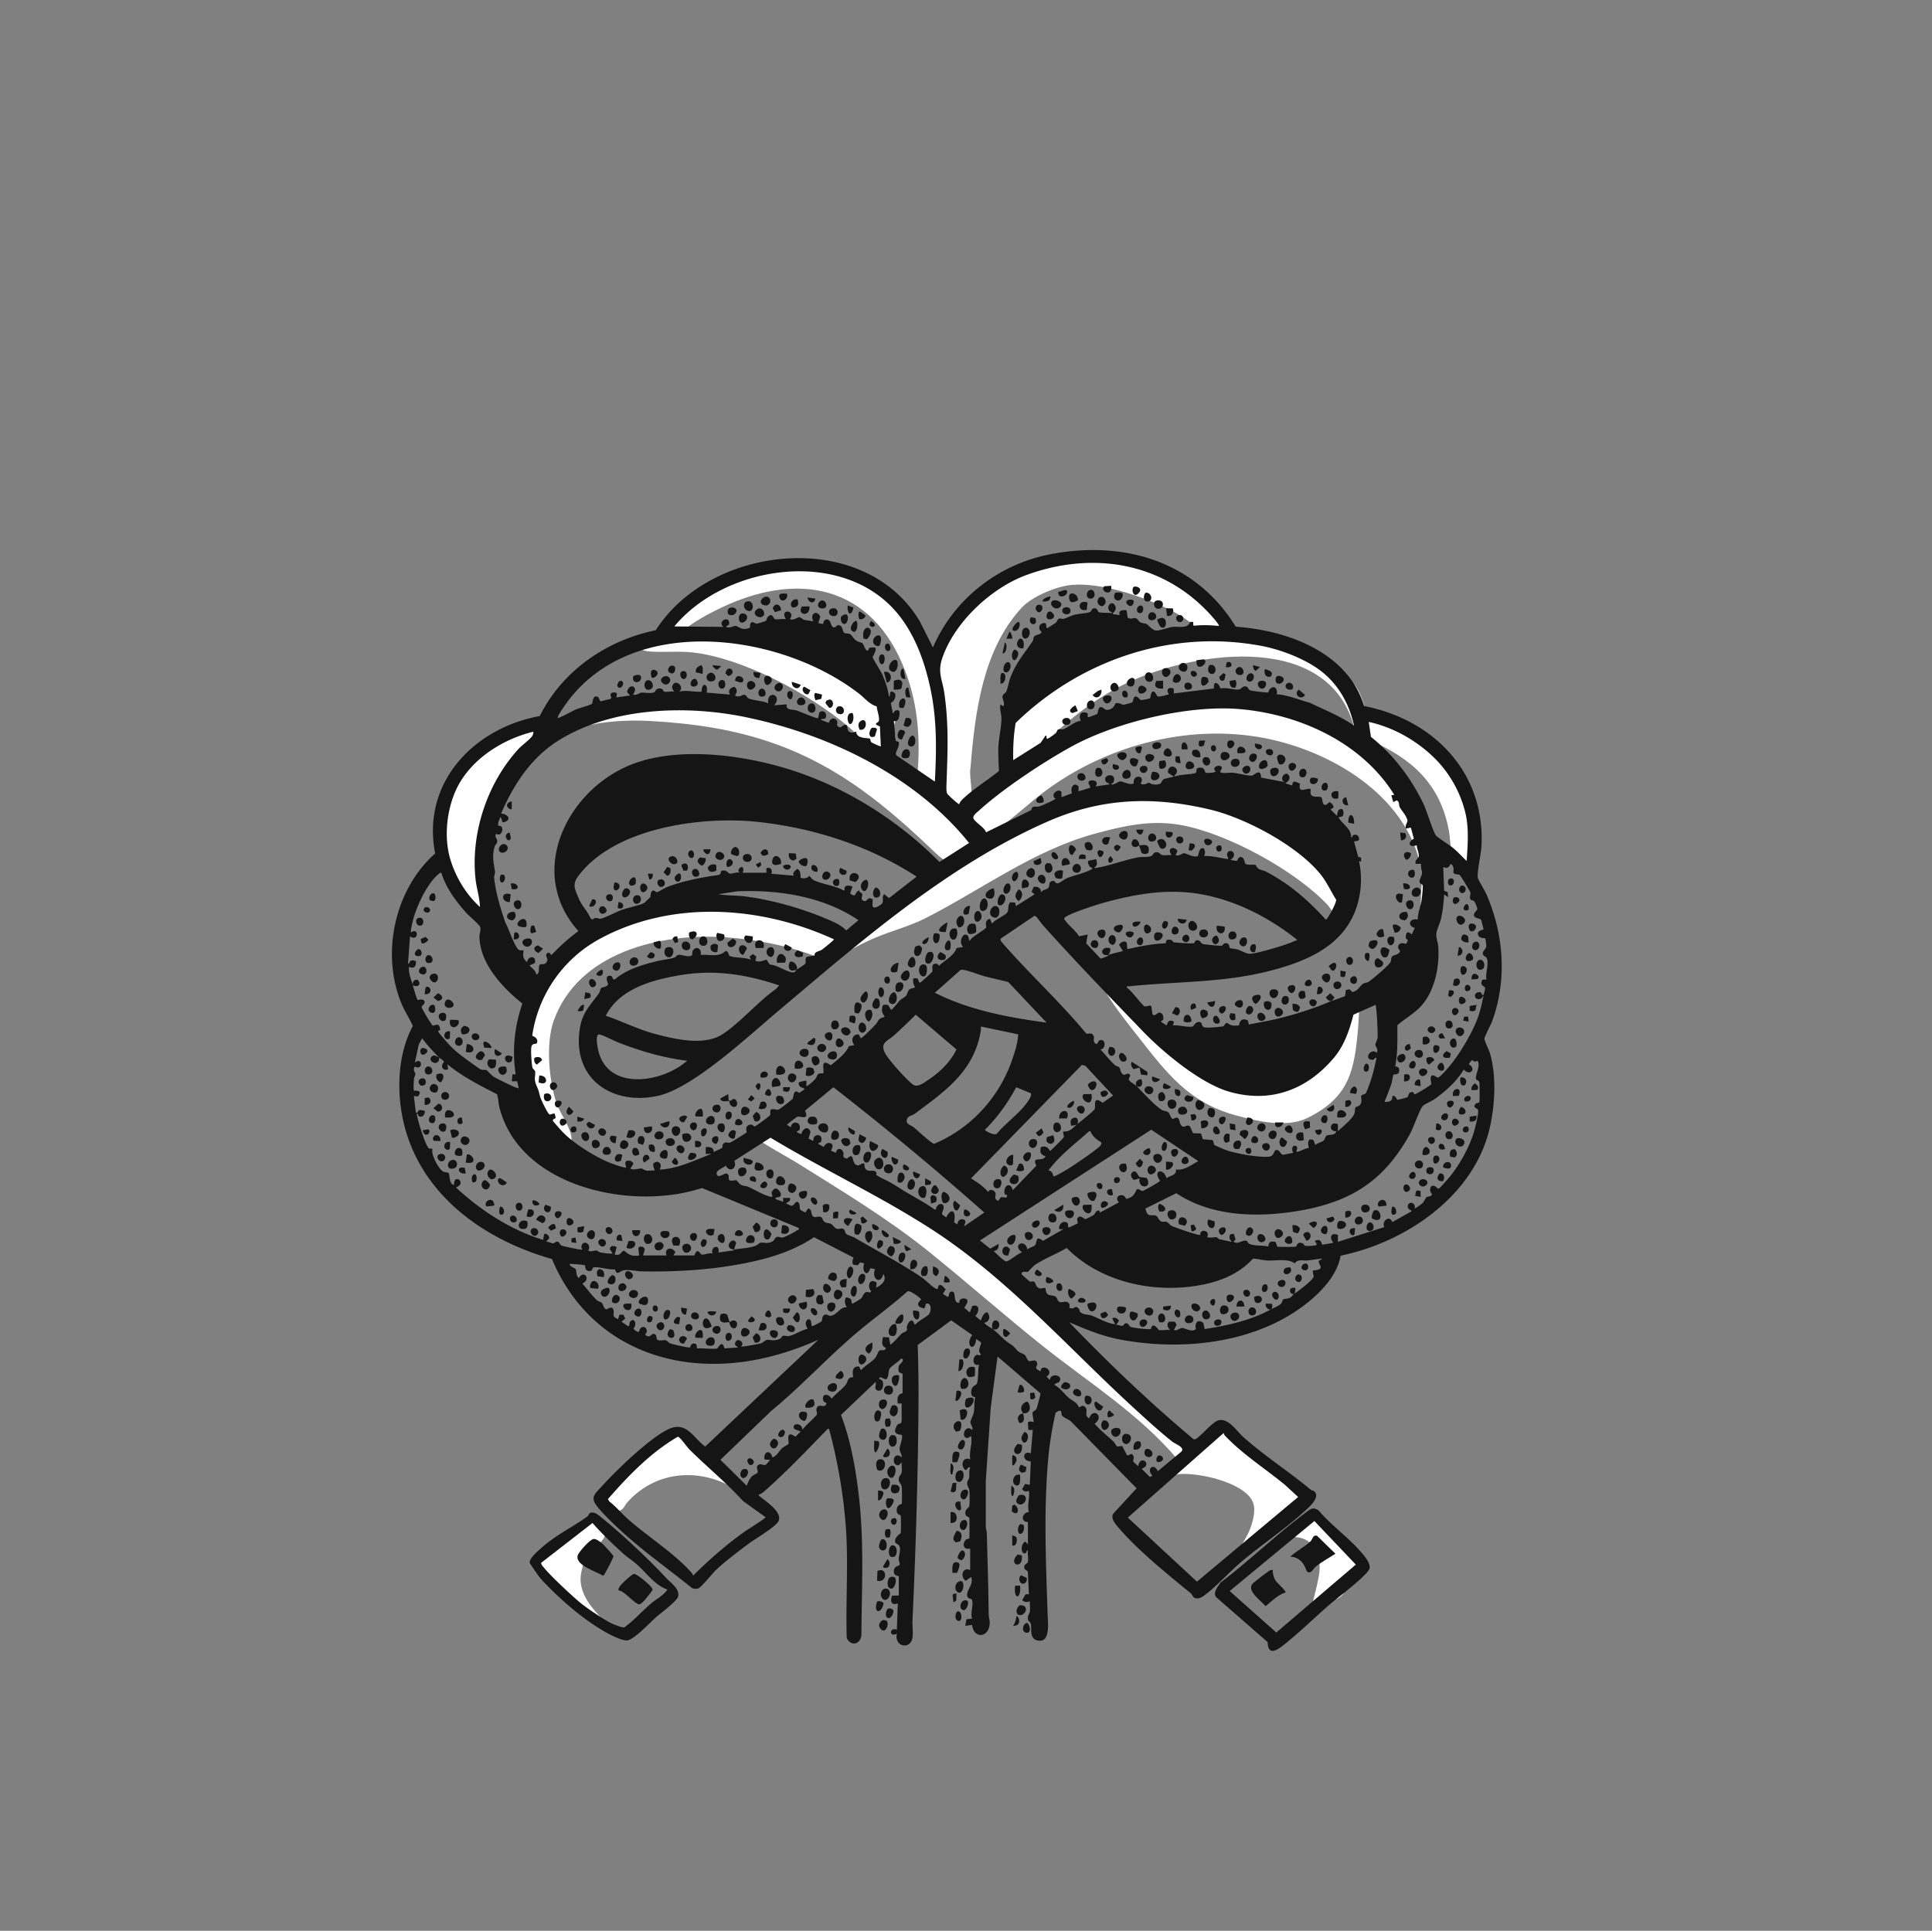 <svg id="Purple_Teaming:_Attack_Emulation_x2C__Reporting_x2C__and_Detection_Identification" xmlns="http://www.w3.org/2000/svg" version="1.1" viewBox="0 0 333.02 332.85"><rect x="0" y="0" width="333.02" height="332.85" fill="#808080" stroke="none"/><defs><style>.st0{fill:#fff}.st1{fill:#151515}</style></defs><path class="st0" d="M210.83 109.42c4.06-.24 8.19.01 12.12 1.14.89.26 3.01.89 3.71 1.36.62.41 1.71 1.87 2.41 2.49 2.38 2.13 4.22 2.36 5.53 5.61.49 1.21.87 2.63 1.05 3.93 1.15-.74 1.96-.7 3.2-.25 9.17 3.34 15.59 12.37 16.05 22.11.06 1.36 0 3.08-1.65 3.43-3.52.73-3.08-3.67-3.48-5.9-1.48-8.26-6.47-12.64-13.88-15.84-.29.75-1.23.26-1.69-.16-.9-.82-.72-1.81-1.04-2.84-5.08-15.97-28.72-12.11-40.17-6.14-5.32 2.77-10.19 6.86-14.32 11.17-.55.57-1.18 1.65-1.81 2.07-1.77 1.18-3.68-.49-3-2.41l-.97-.25c.56-1.54.19-3.14-.01-4.7.26-.31.46-.67.73-.96 3.32-3.5 14.83-10.74 19.49-11.57.78-.14 1.52.02 2.25-.12 1.46-.27 3.15-1.57 4.96-1.64.65-.02 1.42.51 1.64.47.09-.02 1.04-.92 1.41-1.12.88-.49 1.75-.72 2.76-.46s.97 1.43 2.19 1.1c-1.77-1.47-3.26-2.92-5.29-4.08-4.65-2.66-12.91-5.51-18.26-5.03-2.69.24-6.86 1.98-8.69 3.97-6.69 7.28-8.02 18.04-8.78 27.52-.36 1.74.81 4.99-.44 6.31-.55.59-1.55.61-2.02 1.37v.33l1.78 1.35c0-.28-.02-.58.07-.85 1.02-3.09 8.22-5.8 10.89-7.85 1.26-.97 1.31-1.5 2.12-2.61 2.12-2.88 9.81-6.32 13.26-7.34 6.78-2.01 21.29-4.25 27.69-1.19 2.49 1.19 4.61 1.7 7.03 2.76 12.18 5.35 19.89 21.09 18.96 34.04-.14 2.02-.73 5.61-3.54 4.05 1.99-2.54 1.72-5.45 1.85-8.44.12-2.6.39-3.38-.34-6.08-3.21-11.96-16.34-19.27-27.82-21.14-13.56-2.21-28.07 2.19-38.53 10.84-2.5 2.07-4.73 4.05-7.44 5.9-.52.36-1.21.61-1.85.6l.17.84c2.49-1.54 5.38-2.29 8-3.57 4.06-1.98 7.64-4.36 12.23-5.16 3.95-.69 6.33.11 10.08.45 2.14.19 4.78-.31 7.09-.17 7.76.47 22.03 7.16 25.65 14.36 1.48 2.94-1.55 3.92-1.59 6.74-.29.3-1.47-1.55-1.68-1.78-5.55-5.98-17.44-12.47-25.46-13.87-5.11-.9-9.8.16-14.76 1.52-10.6 2.89-19.52 9.66-29.17 14.56-2.67 1.36-5.53 2.09-8.27 3.21-4.93 2.02-8.88 4.84-13.09 8.01-.35-.77.58-1.74 1.09-2.28.3-.32 2.26-1.79 2.03-2.1-5.14-2.05-10.75-3.18-16.28-3.55-11.22-.76-25.31 2.59-29.55 14.36-1.39 3.86-.85 10.33.47 14.21.63 1.86 2.66 4.49 2.59 6.27-.07 2.04-2.16 1.53-3.37.76-4.07-2.59-5.11-12.88-5.01-17.28.27-12.82 10.11-21.05 21.95-23.63 8.32-1.81 22-.58 29.93 2.66 1.59.65 3.18 1.28 4.1 2.84 3.64-2.41 7.33-4.75 11.1-6.96 1.86-1.09 3.9-2.01 5.62-3.25-.32-.92.2-2.11 1.08-2.46-.93-.64-1.89-1.32-2.7-2.1-8.38-8.02-16.48-14.8-27.64-18.78-7.04-2.51-14.11-3.52-21.56-3.93-3.86-.21-8.01.03-11.74 1.02-.46-2.15 2.96-2.91 4.56-3.29 4.93-1.18 8.77-.73 13.76-.42 1.66-.16 5.06 1.23 6.42 1.11.6-.05.75-.7 2.35-.6 2.42.15 6.03.86 8.56 1.23 5.65.84 10.08 3.02 14.71 6.23l7.37 5.37c.66-6.05.46-12.05-1.47-17.86-5.14-15.45-17.79-19.11-32.07-12.39-2.27 1.07-4.89 2.5-6.81 4.08 3.33-.1 6.71.26 9.92 1.14 1.42.39 4.52 1.93 5.57 2.04s1.84-.19 3.25.11c5.09 1.1 12.12 5.53 15.95 9.04.96.88 2.06 1.87 1.95 3.28-.04.52-.44 1.03-.45 1.19 0 .15.35.71.43 1.02.51 1.88-1.05 3.29-2.91 2.9-1.21-.25-4.05-3.32-5.18-4.27-6.66-5.59-18.06-11.76-26.76-12.74-2.47-.28-4.97.03-7.43-.17-1.09-.09-2.87-.52-2.18-2.03s4.95-1.15 6.33-1.52c-2.36-2.09 1.27-4.06 2.93-5.09 5-3.12 11.76-5.86 17.61-6.7 9.98-1.44 17.9 4.84 22.43 13.14.19.34 1.76 3.85 1.94 3.72 2.69-7.94 10.22-14.04 17.85-17.01 4.91-1.91 7.39-2.01 12.57-1 5.89 1.15 13.52 3.94 18.04 7.96 1.72 1.53 3.44 3.62 1.35 5.66zm-5.06 139.96c.08.06 1.78-.86 1.85-.93.27-.28.38-.99.78-1.41.93-.97 2.32-1.02 3.58-.75.3.12.36.73.62 1.08.63.84 3.52 2.86 4.53 3.58 3.3 2.35 9.08 4.49 6.88 9.67-.24.57-1.03 1.6-1.64 1.73-.42.09-2.12 0-2.21.06-.67.42-1.5.91-2.25 1.39-1.11.7-2.14 1.74-3.2 2.54-.17.13-.86.73-1 .61.56-1.08 1.35-2.25 1.77-3.38.54-1.43 1.1-3.51.35-4.9-1.72-3.18-9.19-4.82-12.5-4.55-.6.05-1.14.39-1.76.32-.58-1.28.3-2.28 1.33-2.94-6.56-7.76-15.31-13.21-23.21-19.5-6.68-5.33-13.1-11.02-19.76-16.37-7.04-5.65-15.06-10.47-22.72-15.27-.91-.57-6.77-3.81-6.89-4.27-.1-.4.5-1.12.84-1.3.91-.49 1.95 0 2.8.38 8.81 3.95 17.5 8.61 25.19 14.48.65.5 2.55 2.31 3.06 2.52.28.11.85-.31 1.42-.27 1.47.1 5.41 4.49 6.67 5.67 1.76 1.64 3.74 2.99 5.21 4.92 3.15 4.15 8.51 7.66 12.6 11.04 6.04 4.98 11.98 9.68 17.4 15.35.14.14.23.31.25.51z"/><path class="st0" d="M204.07 181.85c-.16-5.68 6.08-.58 8.22.64 2.53 1.44 6.28 2.88 9.17 2.14 3.37-.86 4.98-4.08 7-6.5.23-.28.74-.51.84-.68.27-.45.33-2.12.64-2.91.74-1.9 2.67-2.68 4.35-1.35-.03 1.22-.07 2.46-.17 3.68-.61 7.55-1.46 12.23-8.66 15.81-3.66 1.82-8.68.63-12.47-.41-8.03-2.2-11.86-7.24-16.74-13.48-1.9-2.42-3.88-4.89-5.49-7.48.95-1.02 2.1-.1 2.94.58 2.07 1.68 4.07 4.33 6.08 6.25 1.36 1.29 2.85 2.56 4.31 3.71zM89.75 125.16c2.47-.26 4.13 1.87 2.49 4.02-.93 1.21-3.19 2.71-4.4 3.87-.53.51-2.36 2.31-2.53 2.87-.05.16.27.71.24 1.24-.13 2.29-1.35 4.75-1.5 7.29s.48 5.58.17 8.11c-.08.7-.65 1.15-.68 1.53-.08.88 1.4 2.09-.42 3.28-2.6 1.69-4.36-3.89-4.86-5.61-.36-1.23-.46-2.68-.81-3.75-.2-.61-.59-.99-.76-1.77-1.03-4.57 1.68-11.6 4.66-15.11 1.61-1.9 5.92-5.7 8.4-5.96zm41.03 132.85c.19.31-.08 1.59-.55 1.49-.15-.03-1.81-1.68-2.24-1.99-6.2-4.54-14.51-4.44-19.8 1.41-.76.84-.61 1.55-2.11 1.61-.23 0-.47-.16-.69-.16-.29 0-.5.3-.75.23s-2.3-1.83-2.32-2.02c.64-1.84 2.55-2.51 3.92-3.64 2.09-1.72 3.95-3.72 6.09-5.39 2.46-1.93 4.33-3.6 7.33-1.26 1.43 1.13 1.05 1.12 1.44 2.61s5.38 4.97 6.86 5.8c.46.26 2.75 1.17 2.83 1.31zm-26.86 4.92c.46.45.46 1.5.23 2.08-.43 1.08-2.49 2.15-3.03 3.05-.45.75-1.03 3.15-1.05 4.03-.06 2.83 1.99 5.26 3.88 7.11.05.29-.64.76-.89.71l-9.74-8.16c-3.05-3.03 1.7-4.8 3.71-6.27 1.27-.93 3.55-3.6 5.16-3.46.22.02 1.58.77 1.73.9zm121.26 16.33c.26-.82.71-1.52.93-2.36.39-1.49.95-3.71 1.22-5.19.65-3.59-.94-7.12-5.02-6.71 1.04-.62.64-1.57 1.7-2.35 1.64-1.21 3.58-.47 4.97.74 1.27 1.11.78.89 2.39 1.66 1.87.9 3.21 3.8 2.05 5.66-.23.37-.75.67-.89.97-.63 1.3-.08 2.79-1.89 3.85-1.27.74-2.42-.12-2.76.1-.77 1.4-1.23 2.8-2.7 3.64z"/><path class="st1" d="M155.4 241.95h-.66c-.08-.86-.09-1.56.84-1.79v-3.34l-.61-.26c-.16-.23-.12-.92.01-1.19.08-.17 1.16-.97.34-1.18-.39.6-1.78 1.29-2.02 1.86-.19.44-.09 1.18-.45 1.66-.43.27-1.1-.67-1.33-.06-.04.09.53.16.64.54.18.57.02 1.62-.73 1.56-.94-.18-.32-.93-.5-1.51l-5.97 5.68c1.76 4.61 2.63 9.77 3.16 14.68.83 7.77.41 15.48.36 23.28-.2 1.68-1.83 1.97-2.53.5-.19-6.45.32-12.97-.17-19.41-.43-5.59-1.43-11.23-2.87-16.63-.28-.06-.34.09-.5.26-3.41 3.5-6.97 7.24-10.64 10.47-.28.25-.64.52-1.01.59-.23.33 4.47 2.76 3.39 4.65-.57.99-4.09 3.03-5.22 3.89-1.79 1.36-3.89 2.91-5.51 4.45-.6.57-2.56 3.02-3.07 3.18-.33.1-.74.08-1.06-.06-4.05-3.27-8.51-6.42-12.33-9.95-1.16-1.07-3.46-3.25-4.29-4.49-.91-1.35.07-1.98 1-3.03 2.2-2.48 9.51-9.68 12.53-10.26 2.47-.47 3.59 2.11 5.36 3.33l19.5-18.4c-4.26 1.89-8.79 3.29-13.44 3.86-14.18 1.73-26.9-4.42-32.48-17.79-11.01-3.11-21.36-10.13-24.99-21.43-1.87-5.81-1.93-13.3 1.01-18.74-.55-1.27-1.34-2.42-1.88-3.69-3.68-8.62-1.32-19.83 5.73-26.05-2.39-12.16 6.61-21.61 18.03-23.69 3.89-7.82 11.5-13.06 19.99-14.79 9.43-14.83 35.98-17.68 45.55-1.48l2.23 4.44c3.56-8.24 11.09-14.2 19.89-15.99 12.81-2.6 25.31 1.04 32.31 12.42 8.86.62 19.31 4.37 22.12 13.67 11.97 2.35 20.85 11.42 20.24 24.09-.07 1.48-.78 4.31-.64 5.54.03.25 1.27 2.32 1.5 2.86 2.99 6.89 3.57 14.68.99 21.81-.24.66-1.33 2.66-1.35 3.05-.02.34.75 1.87.93 2.44 1.26 4.15.87 9.9-.3 14.05-3.14 11.12-14.54 18.69-25.42 20.92-.48 2.81-2.5 5.29-4.58 7.15-8.81 7.88-22.29 9.45-33.61 7.27-2.98-.58-5.84-1.76-8.6-2.96 6.8 7.09 13.92 13.86 21.44 20.18h.33c1.06-.62 2.84-2.89 3.88-3.23 1.76-.57 3.23 1.85 4.4 2.88 3.65 3.24 7.81 5.91 11.57 9.03.18.15.5.17.67.34 1.02 1.02-.88 2.63-1.6 3.29-3.38 3.13-7.52 5.86-11.06 8.87-2.02 1.72-4.04 4-6.09 5.56-.52.4-1.1.86-1.82.65-.41-.12-.53-.66-.81-.88-3.79-3.09-8.98-7.3-12.15-10.98-.58-.68-1.72-1.8-1.16-2.69l4.02-4.38-11.29-11.51c-.37-.37-1.24-.62-1.54-1.01-.27-.35.16-1.42-1.13-.49-.55 2.44-.98 4.91-1.22 7.41-.86 9.15-.45 18.05-.16 27.17.05 1.54.59 5.36-1.91 4.61-1.25-.37-.78-2.15-1-2.88-.09-.29-.46-.35-.49-.88s.29-.79.35-1.19c.07-.56-.03-1.19 0-1.76-.54.19-.95.22-1.35-.25.53-.47.29-1.14 1.18-.93l-.17-3.8c-.07-.43-.6-.35-.63-.86-.04-.63.55-.53.63-.98.1-.56-.08-1.35 0-1.95-.26-.05-.18.32-.33.42-.85.59-1.07-1.55-.09-1.94l.42.51v-3.88s-.39.02-.6-.15c-.66-.55-.02-1.61.77-1.54-.33-1.19.18-2.45 0-3.71-.46.26-.83.13-1.18-.25l.52-.91.82.15.17-4.05c-.55.01-1.15-.3-1.14-.91.1-.61.65-.7 1.14-.45l.34-4.05h-.76l-.09-1.24c.08-.32.79-.2 1.02-.11l-.23-1.49c.04-.47.5-.4.7-.83.1-.21.72-2.5.69-2.63l-7.4-6.36-1.18 8.86-.85 12.65v7.78c0 .4.17.77.18 1.17.12 4.68.28 9.34.32 14.03 0 .5.21.93.18 1.51-.13 2.53-2.77 2.72-3.04.26l-1.18.17.21-1.14.98-.12c-.37-.93.28-2.33-.02-3.18-.14-.4-.78-.06-.84-.86-.07-.96 1.16-1.84.69-3.13l-.93.67c-1.07-.74-.51-2.48.76-1.85v-3.71c-1.1.22-1.41-.62-.83-1.43.21-.3.63-.19.68-.37s.04-3.29 0-3.49c-.05-.21-.62-.18-.68-.71-.09-.85.61-.97.68-1.34.08-.42.07-2.26 0-2.72s-.37-.67-.37-1.17.3-.69.35-1.02c.09-.54-.1-1.13.18-1.68-.27-.34-.64.42-.76.42-1.06-.72-.53-2.48.76-1.85-.23-1.33.37-2.6.17-3.97-.27-.07-.36.3-.75.26-1.07-.1-.28-2.53.92-1.36.2-.53-.35-.98-.31-1.39s.5-1.11.6-1.78c.12-.81.04-1.67.23-2.48-.02-.11-.84.1-.68-1.17.1-.83.86-.88.98-1.23.27-.78.15-2.38.36-3.26-1.25.5-1.21-1.59-.26-1.67.21-.02.36.29.6-.11-.69-.54-.04-1.3.02-2l-.85-.62c-.24 2.49-2.05 1.15-.68-.67l-3.63-2.54-5.78 4.26c.13 3.56.17 7.13.14 10.69-.1 12.28-.47 24.53-1.03 36.79-.04.92.12 2 .01 2.88-.27 2.24-3.2 1.71-2.71-.59-1.44.69-1.26-1.24 0-.68l.17-4.56c-1.12.43-1.38-.38-.99-1.33l1.16-.02v-3.27c-.05-.2-.85-.01-.86-.86 0-1.03.92-.89 1.01-1.21.06-.2-.18-.65-.17-.99.04-.65.32-1.3.18-2.04-.1-.53-.82-.48-.81-.98 0-.83.96-1.33.98-1.42.06-.23.06-2.74 0-2.97s-.66-.13-.69-.87c-.04-1.12.83-1.1.87-1.21.06-.2.04-2.72-.02-3.01-.08-.43-.51-.63-.51-1.19s.43-.76.51-1.19c.1-.53-.05-1.21 0-1.77-.42.47-.56.79-1.2.27-.47-.94.23-2 1.2-1.11.07-.57-.33-.86-.36-1.43-.02-.5.69-2.12.35-2.44-.05-.05-1.15 0-1.14-.73 0-.17.27-.82.39-.96.49-.55.76.11.76-1.1v-2.62zm54.7-134.04c.12-.11-.72-1.11-.85-1.26-8.21-9.59-20.59-11.82-32.33-7.52-6.07 2.22-12.42 8.16-14.51 14.35-.83 2.47.03 3.67.37 6.04.77 5.36.57 9.96.38 15.31-.02.48-.08 1.56.09 1.95.11.24 1.99 1.94 2.1 1.86.13-.52.7-.98 1.1-1.35 1.79-1.6 3.9-2.86 5.74-4.39-.05-1.37-.16-2.76-.1-4.14.07-1.54.52-3.4.53-4.89 0-.77-.34-1.62-.18-2.45l.5.34c.34-.68-.24-1.27-.14-1.73.09-.41.55-.58.63-.77.3-.64.46-1.79.77-2.57 1.1-2.71 2.28-3.89 3.8-6.17.16-.24.05-.59.32-.85.35-.33.94-.19 1.2-.67.09-.22-.61-.29-.31-1.15.1-.29.73-.58.99-.38.28.22-.02.93.41.77.08-.03 1.26-.79 1.39-.89.17-.13.28-.6.56-.71.24-.1.49.11.72.05.62-.16 1.31-.55 1.98-.72.72-.18 2.05-.24 2.59-.45.32-.12.28-.61.71-.66.66-.07.66.64.88.69.55.13 1.62.05 2.24.16.01-.26-.32-.2-.49-.44-.53-.73.37-1.74.89-1.05.75 1-.48 1.44-.23 1.65l1.18.17c-.4-.79.49-.95 1.16-.82l.18 1.24c.52.39 1.01 0 1.41.11.3.08.51.57.81.72.32.17.75.13 1.06.3.33.18.98 1.03 1.56 1.1.62.08 2.17-.52 2.86-.61 1.05-.15 2.69.4 3.04-.87h.57v.69c1.48-.21 2.91-.13 4.39 0zm-48.96 26.84c.29-5.41.38-10.7-.76-16.04-.97-4.53-2.58-9.1-5.5-12.74-9.35-11.64-29.73-8.72-38.65 2.02l8.44.08c-1.03-.95.89-1.97 1.02-.75.07.62-.39.38-.51.75.56.3 1.28-.2 1.59-.17.5.04.84.64 1.86.5s.54-.52.69-.83c.33-.68.75-.03 1.15-.05.08 0 1.45-.42 1.51-.46.19-.12.15-.42.28-.59.83-1.09 1.07.2 1.31.26.5.12 1.35-.09 1.91 0-1.25-1.85 1.8-1.61.68 0 .58.29 1.33-.33 1.6-.34.25 0 .54.37.88.47.21.05 1.5.25 1.56.21-.7-1.3.63-1.99 1.19-.75l-.34 1.09.84.17c.04-.48.22-.81.74-.81.68.21.45 1.1 1.01 1.36.48.23.48-.59 1.13-.3.52.23.42.89.68 1.2.21.25.78.11 1.06.27.35.21.59.8 1.08 1.13.39.26.89.32 1.06.45.24.18.39 1.04.77 1.26h.25c.05-.68.66-.51 1.19-.51.31.54-.47 1.5-.44 1.7.04.23 1.43 2.4 1.7 3.03.49 1.14.96 2.48 1.1 3.71.35 0 .02-.76.43-.84.22-.04.66.22.68.49.04.65-.23 1.17-.78 1.47l.35 1.74c.3-.07.15-.43.62-.48.27-.03.43-.04.54.25 0 .71-.09 1.84-.99 1.58l.33 3.44.52.2c.19.91-.72 1.71-.44 2.27l6.67 4.56zm-9.99-12.97c-1.23-.3-2.11-1.46-3.1-2.22-14.03-10.82-40.37-14.04-51.2 2.81-.27.42-.65.88-.71 1.4.12.12 2.66-1.26 3.04-1.43.65-.28 2.51-.76 2.87-1.02.11-.08.09-1.78 1.1-1.11l.33.7 1.77-.43c.25-.16-.02-.43-.01-.67.02-.53.76-.56 1.11-.26l-.1.68 2.36-.34-.51-.58c.28-1.69 2.1-.99 1.02.41.55.25 1.12-.31 1.43-.32.59-.03 1.47.19 2.18-.04.3-.1.24-.56.7-.65.91-.18.85.46 1.05.52.44.11 1.24-.09 1.74 0-.32-.41-.53-.8-.18-1.28.62-.8 1.98.5 1.03 1.28 1.33-.33 2.54.12 3.88 0-.06-1.74 1.25-1.4.84.17l4.05.34c-.42-.7.01-1.17.74-1.34.59.45.47.97.1 1.5.7.41 1.22-.12 1.58-.13.4-.01.46.47.73.6.88.42 2.49.41 3.43.88-.32-2.46 2.63-1.45 1.01.34l2.19-.17c-.26 1.09 1.05.84 1.72 1.06.49.16 3.5 1.49 3.68 1.3l.21-.97c.68-.52 1.38.12 1.12.86-.16.47-.79.07-.82.44l1.35.51c.12-.78 1.05-1.1 1.41-.29.17.39-.22.63.22.95.5.36.76-.42 1.31-.32.45.14-.04 1.28 1.04 1.34.27.01.49-.15.75-.16-.11 1.25 2.11 1.04 2.34 1.2.09.06.08.45.23.61.08.08 1.58.78 1.65.72l-.16-3.44c-1.41-.52-.21-.56-.16-1.03.08-.75-.33-1.66-.39-2.42zm82.25 3.35c-.87-4.05-2.99-7.66-6.46-10-2.66-1.79-6.39-3.2-9.55-3.79-15.53-2.91-31.15 2.43-42.32 13.29-.37 2.11-.46 4.27-.42 6.41l4.71-2.97.86-1.25c.36-.06-.05.67.42.5.08-.03 1.34-.83 1.39-.89.16-.18.11-.5.33-.65.28-.18.64.02.9-.06.81-.24 2-1.41 3.04-1.44-.45-1.06.02-1.81 1.16-1.32.15.23-.21.71.28.65.08-.01 1.35-.49 1.4-.54.1-.12.11-.98.48-1.16.72-.08.67.58 1.41.45 1.06-.19 1.14-1.08 1.29-1.12.66-.17 1.02.24 1.33.27.08 0 1.43-.37 1.49-.42.23-.16.14-.86.55-1.02.42-.05.75.57 1.02.62.09.02 1.39-.24 1.47-.29.21-.11.1-1.01.54-1.19.4-.09.67.74.79.81.35.21 1.53-.26 1.99-.31-.59-.8-.07-1.39.82-.99l.02.82 6.92-.85c-.18-1.43.79-1.1 1.12.01.89-.27 2.46.28 3.18.16.44-.07.53-.62 1.19-.52.43.06.38.51.71.65.27.12 2.93.45 3.15.38.39-1.33 1.73-1.19 1.46.32 1.74.11 3.5.8 5.19 1.32.49.15.15-.04.76.25 2.5 1.2 5.09 2.24 7.38 3.83zm-3.88 47.43c.31-.13 2.27-.76 2.34-.87l.12-1.01.64-.14.49.48c1.08-.25 1.27-1.06 1.81-1.41.28-.18.69-.17.99-.36.67-.43 3.41-2.77 3.74-3.35.2-.35.1-.8.32-1.03.24-.24 1.04-.24 1.29-.76.18-.25-.17-.42-.23-.63-.23-.81.67-1.09 1.3-.73.67-.97.07-.76.02-.94-.07-.26-.02-.65.08-.91.32-.49.86.23.93.17l.5-1.1c-1.48-.46-.73-1.8.51-1.43 0-1.17.5-2.23.66-3.32.07-.44.25-2.16.21-2.51-.04-.39-.48-.24-.54-.67-.07-.48.32-.86.36-1.35.05-.61-.22-1.17-.18-1.77h-.84c-.27-.62.5-1.02.52-1.26.05-.65-.33-1.3-.36-1.95-1.37.48-1.65-.49-.49-1.13l-.52-1.91-.84.17c-.23-.44.29-1.16.26-1.36-.14-.84-1.08-1.79-1.35-2.36-.18-.38 0-.92-.51-1.14l-.59.3-.34-1.18.51-.08c-5.58-8.99-16.25-13.87-26.59-14.77-8.87-.78-21.45 2.23-29.23 6.55-4.89 2.72-11.74 7.25-15.84 11.01-.35.32-1.09.83-.85 1.34.29.63 1.92 1.51 2.14 2.34l7.81-3.85c.13-.88.75-.45 1.42-.63.31-.08 2.74-1.17 2.74-1.32-1.03-.73.54-1.91 1.03-1.15v.89l1.84-.68c-.41-.87.28-2.05 1.11-1.17v.84l1.93-.59c.34-.2-.43-.68-.16-1.09s1.95-.25 1.17.83l2.36-.34c.03-.27-.37-.21-.52-.4-.95-1.25 1.79-1.85 1.29-.08-.11.38-.58.26-.35.49.55.06 1.05-.53 1.52-.53s1.5.69 2.27.35c-.24-1.64 2.13-1.46 1.19 0 .6.42 1.11-.1 1.43-.11.16 0 .42.24.68.27 1.84.21 1.28-.61 1.93-.92.16-.07 1.3-.31 1.69-.42l-.99-.63c-.16-1.04.91-1.54 1.47-.6.18.61-.17.8-.48 1.23.95-.26 1.23-.28 2.11-.37.37-.04 1.58-.14 1.69-.3.19-.27-.09-.74.5-.85 1.12-.22.95.79 1.21.86.28.07.96 0 1.28-.05.16-.03.3-.13.47-.12-1.01-.9.86-1.36 1.01-.75.1.38-.62.76-.06.9s1.39-.03 2 .02c.86.08 2.51.53 3.22.49.42-.02 1.55-1.43 1.6.34l4.04.77c-1.09-.57.28-2.1.77-1.1.41.85-.68 1.24-.6 1.35l1.18.34c.01-1.07.67-.58 1.33-.32-.48 2.04 1.51.45 1.85 1.02-.38 1.82 1.46.97 1.85 1.37.21.22.07 2.15 1.32.82.27-.05.84.58.74.91l-.5.34 1.1 1.1c.12-.54.06-1.22.84-1.18.35.1.37 1.09.1 1.27l-.68.16c.75 1.3 2.17 1.85 2.2 3.46.27.04.1-.28.38-.4.51-.21.96.12.97.66s-.82.27-.85.51l.71 2.59.49.11v.75l-.35-.17c.45 2.2.45 4.43-.05 6.62-1.75 7.68-8.52 10.61-15.48 12.38-8.07 2.05-15.96 1.77-24.06 2.62-.25.03-.49-.15-.42.25.67.35 2.66 3.07 3.03 3.2.27.1.83-.22 1.17-.05l.21 1.48c.65.43.88-.76 1.6-.17.26.24.28.62.26.95-.03.36-.43.14-.35.5l.93.59c.22-.79.47-.99 1.26-.67l-.17.67c.99-.11 2.54.39 3.43.17.15-.04.57-1.12 1.44-.65.16.38.15.73.62.82.53.1 2.45-.06 3.04-.17.44-.07.36-.61.84-.61.64.56 1.11.47 2.01.45.12-.93.65-1.33 1.54-.86l.16.69c1.55-.32 3.11-.57 4.64-.93 3.28-.77 6.51-1.82 9.62-3.13-.46.08-.73-.28-1.01-.59l.78-.75.75.75-.52.59zm-137.08-4.55c.75-.27.24-1.28.59-1.69.26-.3.92.25 1.32-.73.14-.34-.72-1.17.29-1.38l.42.43c1.43-1.51 2.96-2.9 4.64-4.13-8.6-9.55-2.68-23.11 7.82-28.14 7.54-3.61 18.13-2.54 26.01-.46 10.69 2.82 20.66 8.87 28.4 16.68l5.11-3.27c-9.24-11.5-23.98-18.63-38.27-21.64-10.37-2.19-23.23-1.78-32.43 3.93-4.74 2.94-7.8 7.6-9.97 12.65.78-.02 1.92.79.84 1.35-.95.5-.51-.46-1.01-.76-.03.34-.24.64-.3.97-.15.85.16.4.46.63.54.4.03 1.9-.84 1.27-.34.57.18.81.19 1.27s-.36.62-.44.93c-.5 1.78-.16 2.7.05 4.34.05.35-.19.72-.14 1.14.3 2.63 1.09 5.2 1.95 7.69.5.78 1.65 4.46 2.4 4.7.23.07.49.03.72.03-.1.91-.18 1.4.59 2.03.2-1.16 1.69-1.1 1.36.17l-.93.42c.44.5 1.11.88 1.18 1.6zM247 130.43c-3.06-2.91-6.93-5.07-11.07-5.98l.38 2.58c3.88 3.09 6.9 7.08 9.05 11.54.58 1.21 1.64 4.76 2.15 5.45.24.32 2.45 1.73 3.02 2.21.81.68 1.51 1.47 2.28 2.19.18-2.91.44-5.71-.29-8.57-.92-3.58-2.86-6.89-5.52-9.42zm-155.07-4.29c-5.61 1.37-11.35 5.11-13.59 10.64-1.43 3.53-1.8 7.96-.64 11.61.95 3 2.7 5.85 5.03 7.97-.04-1.61-.58-3.2-.76-4.81-.86-7.91 2.01-16.5 7.34-22.37.59-.65 1.98-1.68 2.36-2.2.18-.25.29-.52.26-.84zm45.41 41.02c.2-.14 1.41-.91 1.48-1.05.15-.28-.13-.84.27-1.16l1.3-.23c.02-.75.74-.63 1.32-1.03.2-.14 2.11-1.65 2.04-1.76-12.6-5.78-27.89-6.83-40.35-.09a22.717 22.717 0 00-11.66 16.69c.02.09 1.07.31.84 1.2-.11.44-.89-.07-1 .85-.09.7.04 2.67.18 3.38.08.39.48.5.49.83.04.91-.26 1.22.22 2.34.44 1.02.35.85.62 1.9.11.43 1.34 3.03 1.64 3.09.23.04.7-.25.89-.12l.18.73-.49.28v.24c.79.93 1.6 1.9 2.53 2.71 1.94 1.7 5.16 3.69 7.56 4.6.59.22 1.74.63 2.32.72.53.08-.17-.57.16-1.02.28-.39 1.29-.13 1.28.43l-.51.76c.66.35 1.42-.07 1.93 0 .25.03.46.29.85.35.44.06.98-.06 1.44-.01-.13-.42-.51-1.05-.1-1.36l.51-.17c.7.16.73.8.43 1.36 3.18-.12 6.03-1.64 8.95-2.7h-1.01v-1.18c.65-.04 1.4.03 1.35.85.19-.08 1.44-.64 1.48-.71.13-.2-.07-.51.3-.8s.74 0 1.07-.1c.16-.05 2.77-1.65 2.86-1.79.04-.06-.37-.89.35-1.25.58-.28.8.27 1.07.23.16-.02 2.57-1.79 2.62-1.95.08-.28-.02-.59.05-.87.49-.36 1 .1 1.49-.11.14-.06 2.26-1.68 2.33-1.81.21-.37.1-1.86 1.14-1.01l.92-.64c-.16-.33-.72-.21-.93-.68-.11-.25-.15-.41.08-.59l1.17-.24v1c.58-.33 1.1-.77 1.53-1.27s.19-1.09 1.32-.95c.42-.26-.73-2.87 1.37-1.4 1.15-1.01 2.49-1.91 3.12-3.32l.94-.16c-.69-.75-.35-1.92.74-1.85l.35.66c.38-.1 2.16-1.94 2.54-2.36.53-.58.4-1.02 1.44-1.26l.13-.17c-.53-.6-.54-1.2-.29-1.92 1.07-.23.92.11 1.42.82.18 0 1.27-1.39 1.49-1.63.25-.25.88-.56 1.07-.79.24-.29.31-.91.63-1.14.29-.21.71-.09.94-.41-.37-.41-.36-.91-.33-1.44.88-.07.68-.09.97.46.06.12.02.33.29.21.13-.05 1.98-1.73 2.03-1.86.16-.39-.4-1.47.82-1.35l.35.34c1.05-1.02 2.5-1.64 3.03-3.06l1.11-.15c-.56-.64-.46-1.56.17-2.12.82-.17.76.55.93 1.11.26-.73 2.66-1.97 2.87-2.35.12-.22-.44-1.24.67-1.52l.34.84c.45-.67 2.27-1.41 2.63-1.93.31-.44.02-1.28.53-1.75l.82.04.16.6 3.21-2.02-.52-.43.35-.85c.69-.11 1.3.2 1.26.94.25-.41 1.03-.51 1.27-.76.32-.34-.05-1.02.67-1.2.5-.13.54.45.9.42.4-.04 1.2-.73 1.64-.9 1.26-.51 3.06-.87 4.22-1.52.44-.25-.14-.26-.31-.52s-.4-.67-.21-.96l1.36-.28c.08.66.32 1-.33 1.43-.02.13.15.1.25.08 2.22-.32 4.94-1.39 7.3-1.82.67-.12 1.66.03 2.29-.25.31-.13.27-.63.89-.64.53 0 .58.42 1 .5.47.09 1.1-.05 1.6 0-.94-1.07.31-1.72 1-.73l-.32.73c.53.26 1.18-.33 1.43-.33.35 0 1.68.8 2.35.51.2-.06.16-1.52 1.02-1.37.33.39.33.93.09 1.35 1.37-.07 2.63.33 3.97.5.53.07-.17-.5.03-.96.46-1.05 2.02.13.55 1.13l1.08.18c.16-.01.23-.82.83-.66.51.12.51.97.66 1.13.3.31 1.52.09 1.78.24.05.03.18.41.48.62.4.27.86.27 1.22.46 4.16 2.19 7.25 4.88 10.4 8.33.25 0 1.86-2.88 1.77-3.45-.88-1.4-1.66-3.11-2.7-4.39-4.02-4.94-12.93-9.7-19.07-11.15-9.9-2.34-18.73-1.98-27.97 2.08-17.34 7.63-32.25 20.7-46.57 32.78-4.96 4.18-14.46 13.08-20.47 14.47-7.42 1.71-14.38-2.32-13.71-10.5.3-3.61 1.5-4.5 3.45-7.19.16-.22.16-.66.35-.84.25-.24.98-.17 1.2-.67.04-.1-.86-1.69.58-1.44l.34.6h.24c2.03-1.74 4.75-2.54 7.32-3.16.91-.22 2.22-.35 2.94-.6.28-.1.4-.42.73-.47.53-.07 1.51.41 2.17.15l.19-.14c-.19-1.59 1.78-1.58 1.43 0 1.51-.15 3.13.48 4.3-.68.56 0 .49.76.71.85.88.38 2.69.21 3.68.67l-.24-.57.55-.42.61.42-.16.73c.82.33 1.16-.02 1.93-.18l.55.83c1.18.05 2.89 1.25 3.9 1.36.57.06.53-.35.72-.48-.02.04-.62.18-.75.17-.75-.08-.68-.97-.41-1.5.69-.3 1.48.81 1.17 1.33zm-9.29-16.71h4.05v-.75c.63-.37 1.17.31.84.92l3.88.34c-.28-.6.21-.78.59-1.17.71.2.54 1.44.6 1.5.18.19 1.31.19 1.43-.33.3.26.51.62.89.8 1.43.67 3.57.91 5.04 1.72l.23.02c-.21-.98.65-.93 1.35-.67l-.42 1.18c1.19.91.67-.23 1.59-.5-.03.35.44.39.51.6.11.38-.39.86.18 1.16.55.28.66-.38 1.1-.44l.51.17-.03 1.11c.14.85 1.53-.15 1.7-.43.26-.44-.16-1.16.34-1.52l.82.66 4.75-3.7c-8.17-5.31-17.68-8.38-27.37-9.43s-24.85.99-31.03 9.45c-.97 1.33-.5 2.16.09 3.59s1.35 2.04 1.96 3.27c.45.9.56.29 1 .25.31-.03.58.17.94.11.62-.1 2.73-1.19 3.58-1.5.94-.34 3.23-.82 3.87-1.2.06-.04 1-.93 1.03-.99.12-.25.05-.58.18-.84.33-.69.69-.02.98-.03.27-.02 1.38-.74 1.8-.9 2.33-.89 4.94-1.45 7.31-1.84.41-.07 1.39-.15 1.67-.27.31-.14.15-.62.41-.68.85-.21 1.02.4 1.36.49.32.08 1.27-.32 1.74-.15-.72-.45.48-1.5.6-.67.04.27-.04.43-.09.67zm123.54.38c-.22-.14-.88-.05-1.06-.37-.07-.13.28-1.19-.5-1.53-.29.63-.59.87-1.26.51l.16 4.12.61.26.07.86-.67-.5c-.11 1.37-.23 2.77-.53 4.11-.17.78-.73 1.95-.82 2.57-.1.76.28 1.6.33 2.35.22 3.44-.57 7.48-2.87 10.12-1.2 1.37-2.83 2.22-4.18 3.41-.01 2.36.09 4.73-.37 7.06.01.11.77-.06.68.84-.07.73-.87.5-.99.62-.06.06-.25 1.25-.36 1.59-.35 1.06-.78 2.08-1.18 3.12.81-.02 1.39-.07 1.35-1.01.58-.23.68.59.92.63.09.01 1.6-.39 1.67-.44.24-.18.14-1.06 1.02-.86.2.29.05.42.45.27.32-.11 2.53-1.46 2.62-1.62.12-.19-.28-1.12.09-1.51.42-.21.81.32 1.09.32.37 0 1.94-1.87 2.27-2.29 1.67-2.09 3.65-5.45 4.57-7.92.45-1.22.74-2.53 1-3.81-.27-.04-.11.27-.37.39-1.33.61-1.55-1.33-.07-1.05l.28.49c.24.18.48-1.12.45-1.28-.04-.22-1.1-.46-.42-1.4l.65-.02c-.23-1.03.53-2.9 0-3.77-.13-.21-.59-.24-.62-.71 0-.56.61-.78.6-1.33 0-.14-.13-1.24-.17-1.29-.06-.06-1.1.07-1.27-.67-.15-.68.89-.8.94-.86.05-.07-.37-1.62-.42-1.69-.17-.22-1.15-.21-1.21-.75-.05-.45.54-.82.58-1.04.04-.2-.4-1.25-.56-1.41s-.48-.12-.6-.28c-.28-.36.06-.84-.05-1.24-.05-.2-1.69-2.9-1.84-2.99zM71.16 169.86c.13.41.62 2.36.86 2.53.05.04.97-.35 1.16.28.13.44-.49.61-.5.99 0 .18 1.72 3.02 1.88 3.11.25.14.79-.41 1.17.09l.16.67c-.03.14-.44.03-.33.34.09.26 1.93 2.31 2.26 2.64 1.42 1.38 3.26 2.6 4.76 3.68.6.43.94.15 1.24.28.24.1.82.85 1.24 1.13.33.22 4.19 2.18 4.34 1.99l-.25-1.19h-.93l.11-1.2.56.02c-.65-4.16-.2-8.25 1.15-12.22-3.4-2.7-7.31-6.87-7.4-11.51-.01-.61.34-1.21.09-1.76-.19-.4-1.9-1.85-2.36-2.36-1.81-2.04-3.49-4.28-4.3-6.92-.21-.15-1.09.81-1.27 1.01-1.57 1.77-3.08 5.03-3.65 7.32-.08.32-.43 1.81-.31 1.96 1.43-.96 1.33 1.69-.17.68l-.34 4.73c.32-.06.2-.48.65-.59.14-.03.67.04.71.18.09.85-.38 1.35-1.19.91-.11 1.12.36 2.17.67 3.21-.12-.57.22-1.07.85-.94l.27.43c.09.73-.58.74-1.12.51zm52.67-15.7c1.47.24 2.97.18 4.45.36 4.55.55 9.72 2.01 13.94 3.78 1.28.54 2.66 1.07 3.64 2.1l2.11-1.77c-6.05-4.08-13.64-5.26-20.84-4.98l-3.29.5zm67.19 10.47c.76-.26 1.74-.46 2.53-.68l-.65-1.07c.21-.46 1.04-.84 1.33-.32l.09 1.06c2.17-.47 4.35-.93 6.57-1 .21-.06-.13-.57.54-.63s.75.42.86.44c.4.09 3.17.26 3.48.18.21-.05.12-.58.7-.52.42.04.56.56.88.65.28.08 3.1.36 3.25.29.28-.13.33-.57.9-.4.46.13.37.68.49.79s1.05.16 1.35.26c.54.18 1.45.7 1.93.74.94.07 4.06-.89 5.13-1.21s2.17-.72 3.21-1.18c-4.92-3.93-10.9-6.99-17.18-7.97-5.66-.88-11.16.15-16.62 1.69-.98.28-5.89 1.86-6.3 2.48-.17.26-.04.26.09.43.7 1 1.76 1.7 2.4 2.75l1.49-.31-.26 1.52 2.46 2.62c.11.05 1.01-.33 1.25-.42.11-.04.1-.17.11-.18-1.67.21-1.25-1.63.26-1.19.24.41-.08.84-.26 1.19zm4.9 22.62c1.08 1.06 3.11 3.33 4.3 4.06.38.23.87.18 1.2.49.28.28.32.88.75 1.12 1.4-.81.9.63 1.53 1.17.55.47.77-.36 1.4.07l.55 1.19 1.37.05.31.99 1.64.14c.28.19.14.66.39.87.08.07 1.73.78 1.96.86 1.82.63 5.23 1.22 7.13 1.16 1.37-.04.96-1.06 1.54-1.17s.73.79 1.16.83l1.77-.35c-.3-.42-.26-1.38.42-1.18.63.19-.21 1.15.34 1.01.61-.16 1.28-.58 1.94-.68-.23-.78-.26-1.85.81-1.3l.29.8c.36-.34 1.1-.46 1.43-.77.25-.24.31-.72.51-.84.39-.23 1.43.06 1.69-.76-1.48.11-1.09-1.89.26-1.19v1.19c.75-.74 2.49-2.06 2.85-3.05.13-.34.03-.77.17-1.01.13-.22.57-.2.77-.45.52-.63.11-1.33.23-1.57.15-.3.61-.25.78-.45.16-.19.54-1.31.67-1.65.54-1.43.85-2.9 1.18-4.4-.5-.29-.11.42-.91.25-1.33-.28.13-2.11.92-1.18.41-.65-.18-.96-.19-1.43 0-.31.31-.66.37-1.17.07-.61-.15-5.46-.35-5.67l-3.8 1.69c-.7 2.66-1.57 5.29-3.37 7.43-4.64 5.51-10.91 7.89-18.02 5.86-4.94-1.41-11.36-6.74-14.91-10.42-5.69-5.91-11.38-11.77-16.88-17.9-.52-.58-1.03-1.25-1.51-1.88l-.31-.13-5.85 3.96.07.4c4.71 5.47 10.07 10.32 14.68 15.89.36.27.85-.31 1.29.4.24.38-.22.91.32 1.36.42.35.36-.44.8-.57 1.03-.31 1.05 1.59.05 1.58.86.88 1.6 1.89 2.52 2.71.23.21.64.24.77.42.21.3.15.97.77 1.28l.73-.25c.82.42-.08.64.18 1.16.33.43.9.65 1.27 1.02-.33-.65.15-1.21.84-1.18.3.73.1 1.61-.84 1.18zm-15.53-10.97l-6.6-6.99c-1.35-.35-2.72-.63-4.08-.99-1.02-.27-2.74-.99-3.64-1.1-.19-.02-.36-.07-.54.05l-4.39 3.89c5.97 3.02 12.65 4.25 19.24 5.15zm-46.09-6.41c-5.55-1.85-10.91-2.74-16.74-1.81-4.91.79-10.73 2.3-13.14 7.04 2.93 1.01 5.69 2.42 8.71 3.2 3.47.89 8.38 2.05 11.54-.09s6.01-5.58 9.13-7.75l.5-.59zm23.55 5.06c-1.19 1.16-2.4 2.33-3.63 3.46s-2.59 1.29-1.66 3.17c.51 1.03 4.01 4.99 4.97 5.5.76.4 1.95-.56 2.65-1.02 1.88-1.26 3.72-3.06 4.68-5.13l-7.01-5.98zm17.64 3.38l-6.41-1.35c.03.68-.12 1.35-.28 2-1.54 6.22-6.31 9.45-11.11 13.03-.51.38-1.39.34-1.4 1.3 0 .52.88.78 1.23 1.06.55.45 3.1 2.84 3.51 2.83 6.37-2.69 11.23-8.03 13.46-14.56.47-1.39.95-2.82 1.01-4.3zm-57.06 4.55c-4.12-.51-7.85-1.61-11.69-3.08-.73-.28-2.92-1.4-3.45-1.45-.79-.08-.24 2.49-.11 2.99 1.83 6.85 11.11 5.25 15.25 1.55zm-42.71-.5c-1.03-1.09-2.08-2.16-2.96-3.38l-.58 1.11-.68 3.11c1.33-1.14 1.49 1.46 0 .67-.4.62.07.97.1 1.27.02.21-.24.56-.25.86-.02.53-.11 1.56-.01 2.01.02.09 1.74-.24.67 1.02l-.67-.1.34 2.87c.48.12.24-.36.66-.43.29-.05.56.09.85.1.19.61-.45 1.31-1.01.93-.16-.11-.06-.48-.33-.43.02.93 1.57 5.76 2.1 6.01.12.05.43-.03.59.08-.28.96.98 3.25 1.69 3.8.39.31.99.19 1.12.39.2.29-.02 1.77.91 2.04-.11-2.15 2.36-.4.34.42 4.29 3.98 9.41 7.32 15.02 9.03l.16-.92c.27-.39.99.26.87.66l-.52.59c.39-.05.94.3 1.26.26.21-.02.41-.38.82-.25.23.07.26.47.57.63.27.14 2.94.69 3.34.71.51.03.07-.18.09-.44.11-1.4 1.88-.63 1.18.61.51.3.99-.06 1.42 0 .24.03.43.28.71.32.69.1 1.38.25 2.09.18l-.51-.76c.13-.66.72-.65 1.2-.32l-.35 1.25c1.07.26.91-.32 1.6-.68.91.77 1.34 1.03 2.62.85l-.14-1.24c.17-.52.99-.29 1.12.17l-.3 1.07h4.05c-.48-1.25.9-1.61 1.51-.57l-.33.57h3.61c.53-1.54 1.05-.2 1.23-.16.45.11 1.35-.36 1.91-.18-.47-1.14 1.31-1.79 1.01-.17l2.56-.36c.12-.02.13-.15.14-.15-1.76-.12-.62-2.02.18-1.45l.17.35-.35 1.09c1.13-.19 2.47-.22 3.55-.59.45-.15.78-.53.96-.57.47-.12 1.15.24 2-.18.47-.23.49-.65.74-.78.36-.19.7.09 1.06.06.48-.04 2.14-.96 2.6-1.28.15-.1.31.03.22-.37L121 204.8c-11.98 3.98-31.39-.04-34.91-13.88-.2-.77-.17-1.55-.42-2.28-2.95-1.52-5.95-3.03-8.53-5.15l.09.84c-.51.2-1.05.04-1.03-.59 0-.35.32-.6.32-.68 0-.21-.65-.59-.8-.76 0 1.7-2.07.75-1.37-.1.48-.53.85-.05 1.37.1zm178.95.5c-.39.23-.62.18-.93-.14l-.59.73c1.42.79.24 2.14-.84.93-1.24 2.07-3.12 3.74-5.08 5.13-.51.36-1.69.82-2.02 1.19-.48.54-1.59 3.72-2.16 4.76-4.54 8.23-10.34 11.84-19.58 13.34-6.93 1.12-14.72.89-20.71-3.1l-5.32 2.64c.35 1.74 1.16.92 1.86 1.26.26.12.4.7.78.92s.68-.01 1.02.13c.31.13.51.51.85.68.53.26 4.74 1.73 4.93 1.56-.03-1.21 1.8-.71 1.19.34.51.28 1.24 0 1.58.05.19.03.39.33.61.38.65.14 1.31.23 1.94.42.21-.08-.18-.3-.22-.46-.14-.61 0-1.01.71-.88l.29.92-.35.41c.84.52 1.4-.31 2.11-.18.39.07.32.4.55.51.94.45 2.32.22 3.33.51.1-.89.38-.96 1.25-.82l.3.83c.17.05 2.96.04 3.15 0 .26-.06.21-1.01 1.26-.56.19.08.18.36.32.39.32.07 2.08.08 2.07-.25l-.33-.59c.81-.33 1.03-.11 1.27.68l1.93-.34c-.76-.86-.45-1.86.77-1.36v1.19l8.01-2.54c-.52-.99.88-2.19 1.37-.86l3.27-1.84c.23-.24-.55-.21-.6-.77-.09-1.05 1.43-.94 1.19.26.05.07 1.22-.79 1.35-.93.31-.32.57-.94.67-1.01.25-.17.82-.06.98-.51-.35-.37-.47-.93-.15-1.37.77-.41.96.58 1.37.36.15-.09 1.61-1.74 1.85-2.04 1.66-2.02 3.33-5.04 4.1-7.55.2-.66.99-3.59.72-4.01-.15-.23-1.03-.37-.34-1.01.19-.17.55-.11.6-.27.06-.2.05-3.07 0-3.36-.07-.41-.4-.35-.52-.54-.4-.62.85-2.23.18-3.26zm-69.05 10.98c.52-.41 2.82-2.23 3.05-2.61.28-.46-.45-2.49 1.39-1.12l1.8-1.25-4.8-5.15-.58-.13-19.1 19.56c1.08.7 2.15 1.36 2.96 2.37.17-.67 1.19-.37 1.27.27.06.54-.35.78.42 1.25l.53-.66.91.08.17-.42c-.29-.04-.49-.11-.51-.42-.11-1.31 1.06-1.91 1.44-.43l4.06-4.22c-.86-1.8 1.05-.56 1.59-1.6-.86-.4-.99-.58-.82-1.58.65-.33 1.3-.02 1.58.65.15-.07 2.31-2.21 2.37-2.37.12-.3-.17-.68-.09-1 1.25.04 1.57-.56 2.36-1.19-.07.07-.96.22-1.01.17-.04-.51-.26-1 .34-1.27.97-.44 1 .77.67 1.1zm-19.41 17.55l3.46-2.36a531.792 531.792 0 00-26.02-21.6l-4.89 4.04c.79 1.72-.74.92-1.3 1.04-.11.02-1.8 1.29-1.8 1.41l.67.42c.04-1.11 1.72-1.15 1.53.25-.07.48-.49.27-.52.59l.76.34c.27-.91 1.14-1.57 1.61-.41l-.34 1.17.84.43c-.2-1.41 1.81-1.35 1.33.06-.1.3-.51.15-.48.44l.93.51c.28-.5.64-.84 1.27-.6.52.47.09.74 0 1.27l.84.34c.14-.94 1.06-.83 1.28 0 .11.43-.34.87.64.99 1.43-1.33.55 1.11 1.91 1.18.27.01.65-.49 1.06-.29-.04 2.27 2.27.32 2.07 1.99.3.1.53.33.81.45 1.19.53 2.06 1.04 3.15 1.74 1.99 1.29 4.15 2.32 6.07 3.72h.23c-.02-.43.55-1.15 1.01-.92.81.4-.13 1.45.08 1.78l.69.5c.98-1.96 1.77-.91 1.34.85l.6.34c.07-.65.39-1 1.08-.82.61.2 0 1.02.11 1.16zm11.46-22.93l-2.51-1.03c-1.41 2.66-3.25 5.22-5.4 7.34 0 .17 1.77 1.14 2.12.6 1.41-1.67 3.44-3.15 4.8-4.83.31-.38 1.29-1.62 1-2.08zm25.01 13.15c1.47.2 2.65-.79 3.87-1.44l-8.11-5.42-29.53 19.1 1.77 1.4 1.44-.81c.05.77-.14 1.05-.84 1.26.43.33 1.83 1.85 2.24 1.75.55-.14 1.95-1.34 2.66-1.58-1.85-1.19.54-2.51.93-.42.25-.41 1.03-.5 1.27-.76.48-.52 0-1.85 1.4-.78l3.49-2h-.68c-.21-.81.67-1.61 1.36-1.11.31.22-.06.89.4.77l1.44-.68-.14-.72c.46-1.02 1.15.03 1.5-.02.11-.02 1.2-.58 1.34-.69.39-.3.39-.9 1.02-.75l.08.33 3.29-1.77c-1.07-1.06.8-1.84 1.21-.61h.2c1.02-.35 1.19-.68 1.64-1.6.41-.26.63.3 1.06.24.17-.02 2.96-1.58 2.97-1.75-1.35-1.87.62-2.25 1.12-.43.62-.52 1.77-.47 1.61-1.51zm-14.7-6.59h-.25c-2.41 2.16-5.07 4.14-7.01 6.75.52.05.78.55.85 1.01.19.14 2.15-1.05 2.51-1.27.86-.53 5.41-3.56 5.67-4.12.09-.18.15-.33 0-.51-.75-.43-1.45-1.02-1.78-1.85zm-16.88 34.1c.92.68 1.46 1.37 2.28 2.02.92.74 1.06.61 1.84 1.53.54.64 1.04.58 1.44.93.27.23.35.86.68 1.02s1.26-.5 1.44.4c.09.43-.44.65-.01 1.03.1.09.58.37.6.34.07-1.45 2.55-.1 1.02.93l.59.59c0-1.22 2.24-.95 1.69.17-.2.4-.81.32-.93.67.96.46 1.65 1.48 2.45 2.2.55.5 1.4.73 1.77 1.62.26.13.44-.44.94-.11.89.58-.21 1.5.84 2.04.76-2.03 2.69-.19.93.93 1 1.15 2.2 2.08 3.3 3.12.21.2.36.66.59.78.32.16.65-.21.94.05l.75 1.47c.34.21.61-.4.93-.11.5.45.06.9.17 1.21.07.2.68.59.84.83.32-2.18 2.6-.28.59.42l1.44 1.43.42-.25c-1.11-1.12.21-2.31.93-.76l4.06-3.37c.7-.72-1.05-1.32-1.53-1.7-2.28-1.8-4.69-4.02-6.84-5.99-11.41-10.48-21.74-22.3-34.79-30.71-8.92-5.75-18.58-10.25-27.66-15.72l-6.24 3.99c.58 1.22-.79 2.15-1.45.83-.36.33-1.74.82-1.59 1.41.23.95 1.3-.19 1.73-.05.52.17.29.85.37 1 .28.48.94.06 1.31.18.2.07.39.58.89.81.38.17.79.14 1.08.27 1.25.55 2.63 1.45 3.98 1.76.48.11.08-.46.12-.72.05-.33.53-.89.92-.67.4.24.96.99.51 1.36-.2.16-.78.04-.8.38l1.35.51v-.68h1.18c.16.67-.45.62-.67 1.01.35.01.7.41 1.06.32.3-.08.54-.7.86-.65.56.09.35 1.05.52 1.34.05.09.8.49.85.48.2-.02.31-.73.67-.65.58.31.25 1 .7 1.34.38.29.89-.11 1.38.12.26.12.2.46.47.72.41.39.87.27 1.24.45.3.15.53.65.9.8.49.2.76-.12 1.13.03.45.19.33.7.61.91.36.28 1.01.4 1.41.63 3.87 2.27 7.95 4.38 11.66 6.91.56.38 1.88 1.73 2.46 1.93.41.14.17-.57.51-.67.42-.12.81.51 1.09.76l-.5.75.76.51c.48.22.02-1.11.99-.85.53.14-.02 2.09 1.12 1.87-.17-.69.75-.9 1.19-.6.59.4-.38 1.28-.33 1.51l.92.78.41-1.1c1.35-.47 1.26 1 .53 1.7l.92.76c.1.04.46-1.56 1.18-1.35.57.69.33 1.64-.58 1.77.39.48 1.08.78 1.52 1.1-.34-.42-.08-1.68.56-1.5.93.26.6 1.88-.56 1.5zm-23.97-12.32l-6.81-3.51c-4.2 2.76-8.84 3.97-13.75 4.81-5.2.89-10.71 1.18-16 1.07-.95-.02-2.02-.32-3.04-.19-.65.09-1.22 1.07-1.52-.17-.76.21-3.27-.58-3.76-.29-.14.08-.12.6-.59.6-.98 0-.73-.9-.8-.97-.1-.1-2.36-.3-2.69-.26.1.55.89.65 1.03.87.25.4.05 1.23.58 1.57.88-1.54 2.16.25.59.93.85.95 1.58 2.01 2.52 2.88.26.24.64.25.86.49.2.22.35 1.03.77 1.09.16.02 1.11-.83 1.25.28.09.74-.36.87.76 1.42l.24-.77h.69l.32.67-.66.52 1.1.76c.42.12.13-.55.49-.86.77-.66 1.09.77.47 1.28.14.24.74.73.99.52.12-.97 1.19-1.07 1.32-.14.06.44-.46.53-.15.8.79.55.88-.37 1.41-.24s.35.88.56 1c.47.27 1.11 0 1.43.08.28.06.49.44.78.55.38.14 3.26.81 3.4.7.13-.09.1-.73.77-.67.48.04.42.48.43.85.66-.12 3.11.2 3.51-.03.22-.13.83-1.58 1.24.01l2.34-.15c-.38-.4-.77-.4-.35-1.07.4-.62 1.62.29.86.9.14.1 3.06-.43 3.42-.55.39-.13.84-.58 1.09-.6.59-.05 1.19.28 2.18-.17.33-.15.32-.45.51-.52.3-.1.66.09 1.04.03 1.04-.17 2.17-1.05 3.24-1.23-.29-.67-.58-1.09.09-1.69.6.08.5.53.59.92.04.15-.11.36.24.26.12-.03 1.39-.69 1.44-.75.29-.34.01-.76.44-1.09.5-.39.78.2 1.25.09 1.16-.28 1.6-1.58 2.7-1.45-.3-.57-.44-1.07-.16-1.68.13-.09.71.11.84.24.28.29-.01.88.41.76.08-.02 1.28-.76 1.36-.84.48-.46.49-1.47 1.51-1.02l.26-.25c-.81-.83-.21-2.41.94-1.44l-.1.84c.9-.48 1.94-1.22 1.26-2.36-.49 1.96-2.13.78-1.43-.84l-.83-.16c-.52 1.75-1.58.46-1.03-.84l-.73-.17-.39.5-.74-.08c-.31-.22-.16-.96.01-1.27zm75.97 6.24c.68-.46 3.03-2.23 3.3-2.87.13-.32-.22-.79-.07-1.16 2.32-.13.81-1.03 1-1.61.09-.27.54-.15.5-.44-.81.1-1.64.25-2.45.33s-1.63-.29-2.21.5c-1.25-.88-3.17-.42-4.71-.49-.79-.03-1.68-.31-2.49-.32-2.09 2.32-4.98 3.66-7.99 4.34-8.32 1.88-18.02-.02-24.12-6.18-1.69 1.01-3.75 1.79-5.37 2.86-.5.33-1.19 1.18-1.3 1.24-.24.12-1.11-.25-1.1.42.04.09 1.35 1.23 1.44 1.27.24.1.52-.16.76.06s.23.67.58.95c.54.44 1.04-.08 1.36.15.08 1.64 1.05.97 1.75 1.46.33.23.22.79.76.93.43.11 1.25-.44 1.62.42.1.24-.33.7.51.65.36-.02.54-.59 1.1.1.17.2.05.43.37.65.54.37 1.2.3 1.69.46 1.14.37 2.29 1.15 3.8 1.47.13.03.56.12.29-.13l-.41-.84c.5-.23.87 0 1.17.43l-.5.74c.33-.1.84.18 1.08.13s.33-.45.67-.44c.4 0 .46.47.74.61.41.2 3.04.48 3.5.39.33-1.46 1.28.13 1.39.16.49.12 1.35-.09 1.91 0-.4-.51-.63-.85-.18-1.44h1.02l.3.54-.47.9c.56.2 1.01-.35 1.43-.35.51 0 1.64.82 2.37.19-.27-1.01.29-1.81 1.27-1.07l.24 1.07c3.93-.62 7.89-1.47 11.39-3.38-.41.14-1.07-.52-.84-1.01l.96.04c.3.22.1.89-.12.97.48-.26 1.43-.63 1.78-1.01.21-.23.21-.6.35-.7.21-.15.74-.12 1.06-.25.45-.19.63-.59.86-.75-.72.35-1.29-1.25.17-1.01.07.07-.03.95-.17 1.01zm-63.48 1.69l-.27.84c-2.06-.43-.58-1.42-.58-1.59 0-.14-1.98-1.64-2.35-1.36-2.98 2.67-6.27 4.98-9.29 7.6-4.85 4.19-9.22 8.92-14.18 13l-8.77 8.44 4.55 4.48c.13-.51.49-1.23.85-1.6.23-.24.95-.57.98-.62.21-.36-.28-.9.01-1.24.45-.54 1 0 1.37-.15.23-.09.59-.68.85-.85l-1.01-.08c-.24-1.45 1.08-1.73 1.35-.34.82-.3 1.15-1.1 1.68-1.61.25-.24 1.02-.59 1.11-.75.13-.23-.6-2.55 1.18-1.22l.93-.9-1.1-.42c-.65-1.08 1.45-1.19 1.35.16.32-.56 2.4-2.34 2.53-2.69.11-.3-.3-.8.08-1.29.41-.53 1.26.25 1.53-.49.13-.35-.38-.23-.48-.52-.44-1.29.82-1.4 1.41-.41.69-.84 1.82-1.61 2.45-2.44.45-.59.17-1.23 1.27-1.27-.14-.9-.22-1.88.99-1.85l.35.66c.62-.74 1.85-1.42 2.45-2.11.29-.34.45-1.07.75-1.29.24-.18.94.21 1.11-.48-.83-.16-.7-1.21-.49-1.84l1 .06.25 1.27c.73-.54 1.34-1.35 1.95-1.93.22-.2.67-.27.85-.51.15-.21-.03-.49.05-.76.26-.81.96-1.57 1.28-.34h.24c.43-.61 1.95-1.27 2.3-1.76.36-.51.49-2-.52-1.79zm51.32 22.29l-16.54 14.6 11.92 11.04 17.44-14.59-2.28-2.1c-3.46-2.84-7.2-5.2-10.3-8.44a.827.827 0 01-.25-.51zm-79 14.52l-3.88-2.79c-2.87-3.16-6.19-5.87-9.21-8.86-.39-.38-1.66-2.21-2.01-2.21-4.71 2.74-8.51 6.7-12.05 10.75l.22.39c1.2.93 2.17 2.12 3.3 3.12 3.35 2.96 8.17 6 10.98 9.29.1.11.17.27.17.42 2.81-2.82 5.8-5.43 9.06-7.73.34-.24 3.55-2.21 3.43-2.39zm94.32-1.49c.38-.05.78.15 1.07.38 2.11 2.48 4.96 4.52 7.09 6.92.6.68 1.84 2.05 1.66 3-.21 1.11-5.57 5.12-6.73 6.12-2.71 2.33-5.49 5.09-8.27 7.26-1.23.96-2.53 1.57-2.57-.64l-8.92-7.79c-.53-.83.35-1.73.77-2.46 4.88-3.71 9.48-8.14 14.35-11.81.36-.27 1.15-.93 1.55-.98zm.3 2.16l-14.6 12.07 8.04 7.15 13.7-11.71-7.14-7.51zm-124.96-1.3c.73-.61 1.89.55 2.49 1.04 3.41 2.78 7.81 6.92 10.8 10.14.73.79 2.34 1.85 1.99 3.16-.21.79-3.06 2.88-3.85 3.59-1.05.94-3.63 3.7-4.85 3.94-.86.16-3.05-.99-3.87-1.46-3.86-2.2-7.64-5.5-10.7-8.72-.89-.94-1.55-2.07-2.29-3.12-.21-.74 1.34-2.05 1.88-2.53 2.63-2.37 5.33-3.57 8.01-5.5.22-.16.26-.43.39-.53zm13.45 13.12c-2.2-.79-3.56-2.81-5.23-4.31-.78-.7-1.78-1.32-2.54-2.02-1.77-1.63-3.56-3.34-5.15-5.15l-8.84 6.86c-.05.26.24.55.39.74 1.07 1.39 4.81 4.86 6.25 6.07 1.18.98 4.01 2.89 5.37 3.58.41.21 1.98.85 2.3.73.16-.06.44-.31.6-.43 1.29-1.01 2.68-2.53 3.97-3.63.95-.81 2.15-1.38 2.87-2.44z"/><path class="st1" d="M151.22 253.39c-.26-.51-.38-1.7.39-1.82 1.53-.24 1.04 2.62-.39 1.82zm.85 3.21c-.53-.83-.09-2.07.97-1.74.85.43.11 2.49-.97 1.74zm.42 17.28c.24-.07.46-.04.65.13.8.82-.36 2.53-1.13 1.46-.37-.51-.13-1.43.47-1.59zm1-2.02c.2-.07.42-.05.63 0 .6.2.18 2.01-.48 2.01-.92 0-.75-1.81-.14-2.01zm22.85-28.22c.18.67.39 1.61-.59 1.69-.56-.84-.33-1.46.59-1.69-.05-.2-.27-.41-.31-.63-.11-.7.39-1.25 1.06-1.39.52.51.66 1.58-.08 1.93-.28.13-.48.04-.67.09z"/><path class="st1" d="M153.25 252.96c.72-.75 1.37.01 1.03 1.11-.54 1.73-1.96-.15-1.03-1.11zm14.8-17.24v1.48c-.4.18-.89.33-1.27.04-.57-.93.16-1.95 1.27-1.52zm-16.87 36.79l.07-1.7c1.78-.8 1.76 2.17-.07 1.7zm3.17-5.87c.33.33.31 1.5-.17 1.7-1.57.67-1.03-2.92.17-1.7zm0-19.08c.45.59.22 2.05-.69 1.8-.77-.22-.6-2.65.69-1.8zm11.27 5.93c.86.1.5 2.27-.49 1.95-.74-.24-.54-2.07.49-1.95zm10.15 23.25c1.36-.13 1.39 1.23.3 1.68-1.12.17-1.04-1.15-.3-1.68zm-10.87-2.42c-.4-.4-.25-1.3.25-1.61 1.51-.94.96 2.83-.25 1.61zm11.73-16.46c.68.68-.5 2.1-1.33 1.24-.33-.4.05-.85.23-1.23.26-.25.85-.25 1.1 0zm-24.48 21.42l.56.06c.74.37-.03 2.54-.94 1.45-.47-.56-.18-1.14.38-1.51zm1.59-36.96c1.55-.61 1.18 2.36-.03 1.75-.65-.48-.24-1.16.03-1.75zm11.75 23.39l-.68.19c-.93-.52-.26-1.3.07-1.99 1.04.04 1 1.05.62 1.8zm-13.17-5.5c.19-.03.34-.01.48.13.64.51-.3 2.56-1.12 1.29-.36-.56.03-1.33.64-1.42zm13.4-20.81c-.44-.55-.05-2.01.71-1.82.91.61.54 2.16-.71 1.82zm-.15 5.21l-.14-1.49c2.29-1 1 2.43.14 1.49zm-.08 2.02l-.68.19c-1.6-1.59 1.78-3.08.68-.19zm-13.61 18.81c.91-.55 1.34 1.43.55 1.82-.39.09-.73-.07-.88-.45-.16-.23.23-1.31.33-1.37z"/><path class="st1" d="M166.4 242.43c-.14-.21-.06-1.14.21-1.34 2.54-.94.49 2.45-.21 1.34zm-14.52 3.93c.91-.55 1.34 1.43.55 1.82-.39.09-.73-.07-.88-.45-.16-.23.23-1.31.33-1.37zm24.26 2.71c.37 2.61-2.6 1.63-.7-.17l.7.17zm-23.32-10.14c1.39-.46 1.52 1.72.18 1.47-.91-.17-.72-1.29-.18-1.47zm23.32 29.21c.28 2.59-2.57 1.59-.7-.17l.7.17zm-21.29-10.87c-1.11.54-1.57-.24-1.12-1.29 1.01-.21 1.7.31 1.12 1.29zm10.15-5.21l-.82.02c-.06-.87-.14-2.31 1.11-1.7.28.4-.16 1.24-.29 1.67zm0 19.07l-.82.02c-.06-.87-.14-2.31 1.11-1.7.28.4-.16 1.24-.29 1.67zm10.83-16.86c0 .51.19 2.02-.68 1.79-.98-.26-.47-2.22.68-1.79zm-23.85-12.96c1.3-.39 1.11 1.37.1 1.63l-.4-.21c-.3-.41-.25-1.25.3-1.42zm2.9-4.24c.26.18-.02 1.3-.16 1.55-.68 1.25-1.96-1.86.16-1.55zm-3.39 7.89c-1.28.73-.87-2.83.34-1.55.16.33-.08 1.4-.34 1.55zm14.5 17.11c1.15-.34.77 1.61.14 1.68-.97.09-.83-1.47-.14-1.68zm.17 13.84c1.27-.37.56 1.67-.03 1.67-.92-.13-.62-1.48.03-1.67zm-14.96.16c.33-.12 1.07.02 1.1.4-.45 1.94-1.83 1.54-1.1-.4zm1.71 1.37c.38-.29.86-.18 1.12.23-.22 1.84-1.92 1.63-1.12-.23zm13.25-20.61c1.27-.37.56 1.67-.03 1.67-.92-.13-.62-1.48.03-1.67zm-13.26 1.52c.2-.13 1.07-.07 1.15.24s-.5 1.42-.92 1.39c-.54-.04-.49-1.46-.23-1.63zm11.75 3.99c-.17.17-.56.22-.8.21v-1.86c1-.29 1.34 1.1.8 1.65zm11.94-15.49c1.3.28.2 2.83-.44 1.44-.25-.54.13-.99.44-1.44zm-10.11-14.34c1.26-.43.66 1.92-.18 1.67-.5-.25-.18-1.55.18-1.67zm10.45 47.26c.46-.1.98 1.63.16 1.7-.99.08-.98-1.31-.16-1.7zm-11.12-12.49c.96.09.44 1.69-.19 1.68l-.44-.25c-.36-.26.38-1.39.63-1.43zm.15-19.05c.73.06.3 1.84-.48 1.63-.84-.22 0-1.68.48-1.63zm10.84 5.49l-.68.19-.38-.32c-.2-.39 0-.8.25-1.11l.94.43-.14.8zm-.97 19.63c.24 2.37-1.16 2.55-.85 0h.85zm.1-10.62l.49.15c.26.45-.01 1.73-.68 1.52-.5-.3-.24-1.54.18-1.67zm.87 10.07c-.75.75-1.57-.57-.8-1.24l.94.43c.14.22.03.64-.14.8zm-26.12-24.44l.68.07c.46.32-.02 1.62-.43 1.95-.4.02-.22-1.71-.25-2.02zm14.01-6.92l.18-1.67c1.7-.36.31 2.17-.18 1.67zm.17 14.18l-.09 1.35-.36.31-.56-.14.36-1.49.65-.03zm.63 22.33c.34.37.38 1.69-.37 1.46-.81-.24-.35-2.25.37-1.46zm-12.14-33.44c.23.46.25.92.04 1.4l-.67.07c-.23-.46-.25-.92-.04-1.4l.67-.07zm12.17 14.34l.16 1.22c-.38 1.19-2.01-1.45-.16-1.22zm.34-24.49c.42.26.22 1.97-.66 2.02l.17-2.03h.49zm-12.51 29.22c.29.5.14.96 0 1.47h-.63c-.24-.47-.25-.92-.04-1.4l.67-.07zm23.14-23.67c-.08.12-.95.32-1.09.02l.35-1.18c.55-.19.93.89.74 1.16zm-25.14 18.75v-1.69c.33-.06.98.04.94.52-.17.45-.33 1.17-.94 1.17zm23.15.88l.4-.16c.92.68.67 2.16-.51 1.15l.1-.99zm-21.33-8.52c-.23.23-.88.32-.96-.05l.75-1.25c.45.25.58.93.21 1.31zm-.01 19.08c-.2.23-.88.31-.96-.05l.75-1.25c.46.22.5.96.21 1.3zm21.96-5.15c.32.33.15 1.75-.64 1.47v-1.69c.07-.08.55.12.64.21zm2.44-24.82l.73-.06.17.87c-.24.21-.58.46-.86.18l-.04-.98z"/><path class="st1" d="M174.48 252.59c.02-.42-.03-.85 0-1.27.01-.18-.09-.56.25-.42 1.1.46.01 1.99-.25 1.69zm.97 27.47c-.12.12-.7.28-.8.21.28-.52.54-1.08.51-1.69.59.17.66 1.11.29 1.48zM154 261.73c.82-.21.63 1.08.14 1.12-.59.05-.86-.93-.14-1.12zm10.86 12.97l-.03 1.24-.48.28-.15-1.25.15-.19.51-.08zm-.68-20.59c-.24.25-.31-.02-.34-.25-.06-.5.04-1.09 0-1.61.83.38.42 1.17.33 1.86zm10.47 3.71c-.51.49-.31-1.55-.33-1.69.74.33.52 1.06.33 1.69zm-17.22-31.91c-.25 1.77 1.39 2.24.94.16l-.94-.16zm-3.04 2.2c.8.29 1.29-.16 1.31-.98.04-1.44-1.58.6-1.31.98zm0 .17c-.95-.17-1.71 1.72-.72 2s1.02-1.33.72-2zm-4.05 3.2c-.91.35-1.7 1.15-.59 1.85.63-.47.65-1.12.59-1.85zm-1.93 2.03c-.82.62-.31 2.31.58 1.44.63-.61.22-1.38-.58-1.44zm-3.18 4.01c.36-.36.02-1.22-.37-1.13-.34.33-.86.62-.77 1.17.36.1.82.27 1.14-.04zm-2.47 2.05c.19.31 1.29.62 1.47-.27.3-1.51-2.06-.68-1.47.27zm-2.57 1.72c-.48-.33-1.58.72-1.33 1.33 1.1.13 1.87-.13 1.33-1.33zm-1.2 2.22c-1.34-.61-1.84.96-.38 1.44.34-.03.69-1.15.38-1.44zm-4.24 3.02c-.34.09-.89.99-.35 1.15.84.34 1.27-1.39.35-1.15zm-1.35 1.51c-.5.28-.9.92-.45 1.42.75.85 1.88-1.08.45-1.42zm-4.49 3.55c-.19.27.18 1.16.66.92.92-.45-.24-1.51-.66-.92zm-.74 1.7c-.58.17-.81 1.38-.03 1.5.94-.17 1.12-1.83.03-1.5zm43.22-97.07c1.31-.36 1.12 2.76-.36 1.81-.72-.46-.26-1.64.36-1.81zm-3.19 4.5c-.12.19-1.1.49-1.32.12-.46-.94.08-1.93 1.2-1.53.21.15.24 1.24.13 1.42zm-8.62 5.64c.38.42.25 2.17-.52 1.96-1.06-.29-.77-2.6.52-1.96zm10.09-11.48c.7.06.81 1.71.08 2.07-1.36.67-.92-2.13-.08-2.07zm-9.6 9.26c1.44-.46.81 2.17-.17 1.98-.8-.15-.27-1.84.17-1.98zm-6.08 6.92c.77-.13.85 2.12-.18 2.02s-.57-1.69.18-2.02zm-39.23-6.3c-.39-.4-.3-1.39.39-1.48 1.69-.23.75 2.63-.39 1.48zm50.08-4.67c.28.6.22 1.22-.14 1.77-1.13.77-1.64-2.17.14-1.77zm.64-2.2c.92-.24 1.07 1.95-.18 2-.67-.57-.55-1.55.18-2zm-7.67 5.26l.68-.19.43.43c0 2.07-2.03 1.79-1.12-.25zm13.46-10c.41 1.03.02 2.23-1.18 1.61-.8-.91 1.06-1.72 1.18-1.61zm-15.82 15.66c-.11-.1-.19-.37-.17-.52.12-.49.81-1.26 1.32-.88.59.83-.3 2.23-1.15 1.4zm-4.5 3.26l.5.14c1.07 2.55-2.41 2.01-.5-.14zm45.48-26.35c.13.11 2.04-.64 1.49 1.33-.4.22-.79.24-1.16-.05l-.42-1.27c-.91.79-1.74-.17-.99-1 .9-.3 1.01.93 1.08 1zm-62.64 39.51c0-.34-.05-.68.09-1.01.71-1.62 2.95 1.47-.09 1.01zm5.09.14l.13-1.25c.37-.14.95-.16 1.21.16l.16.51c-.05.59-1.03.89-1.5.58zM172.13 156c-.41-.28 0-2.01.71-1.82 1.08.43.02 2.32-.71 1.82zm-36.87 8.85c.29.34.22.74.03 1.11l-1.33.02c-.28-1.01.46-2.14 1.3-1.13zm14.35 9.26c.19-.05.41-.07.57.05.38.66.15 1.5-.43 1.95-.67-.29-.92-1.77-.14-2zm-1.17-1c.22.38-.11 1.53-.58 1.62l-.54-.16c-.13-.99-.1-2.39 1.12-1.46zm-32.33 22.54c-.68-.65-.25-1.86.8-1.39.88.56-.09 2.07-.8 1.39zm67.13-45.51l-.13 1.25c-.37.14-.95.16-1.21-.16l-.16-.51c.05-.59 1.03-.89 1.5-.58zm-48.81 37.07l-1.3.2c-.47-1.46.94-2.38 1.44-.58l-.14.38zm65.59-41.03c-.15-.14-.59-1.05-.55-1.21 1.19-1.15 2.23 1.04 1.02 1.34a.51.51 0 01-.47-.14zm-19.51 2.6l.56.06c1.24 1.63-1.28 2.51-.94.26l.38-.32zm-23.31 16.2c.59-.1.82 1.29.33 1.69l-.52.16-.42-.29c-.31-.42.13-1.35.61-1.57zm20.95-15.16c.54.56.1 1.85-.8 1.4-1.11-.55.17-2.05.8-1.4zm-59.25 45.75c1.05 1.04-1.51 2.25-1.29-.02.36-.19.98-.28 1.29.02zm35.51-24.72c-.09-.57-.14-1.39.58-1.5 1.4-.2.55 2.26-.58 1.5zm14.1-13.81c.48-.09 1.02 1.01.41 1.6-1.09 1.06-1.36-1.43-.41-1.6zm-47.43 4.4c.91-.24 1.29 1.62.14 1.61-.95 0-.88-1.42-.14-1.61zm10.5 1.99h-1.3c-.69-1.84 1.91-1.71 1.3 0zm11.18 18.91c-.58-.94 1.73-1.81 1.5-.24-.13.87-1.33.52-1.5.24zm-10.03-19.04c.88-.23 1 1.5.14 1.68-.93-.19-.99-1.46-.14-1.68zm22.17 2.68l-.25 1.52c-1.86.69-1.16-1.48.25-1.52zm-9.5 11.17c.57-.18 1.08.19 1.23.73-.59 1.61-2.47-.36-1.23-.73zm3.56.78c-.89.51-1.34-1.12-.55-1.65.92-.09 1.16 1.3.55 1.65zm-12.93 8.44c-.49-.5-.13-1.51.68-1.28 1.25.35.12 2.1-.68 1.28zm-8.19-23.41c.33-.08.87.2.9.57l-.62 1.09c-.76-.09-1.08-1.46-.28-1.66zm-14.35 32.09c1.21-.17 1.23 1.59-.2 1.33-.72-.13-.57-1.22.2-1.33zm-4.09-30.01c.73.03.89 1.12.09 1.38-1.27.41-1.26-1.42-.09-1.38zm76.69-15.9c.49.5.13 1.51-.68 1.28-1.25-.35-.12-2.1.68-1.28zM118 162.33c1.26-.21 1.35 1.83.04 1.43-.72-.22-.65-1.33-.04-1.43zm20.06 18.72c.37-.36 1.33-.4 1.32.38 0 1.46-2.29.57-1.32-.38zm-15.09 11.46c.27.16.54 1.56-.73 1.32-1.18-.21-.23-1.9.73-1.32zm-7.62 3.72c.93-.18 1.45.99.43 1.29s-1.52-1.09-.43-1.29zM137 184.21c0-.36-.09-.8.15-1.11.8-1.04 2.55 1.49-.15 1.11zm-30.01 13.64c-.36-.34.07-1.55.8-1.23 1.22.54.02 2.01-.8 1.23zm33.08-15.64c1.07-.68 1.85 1.3.42 1.47-.48-.14-.8-1.23-.42-1.47zm3.63-6.25c1.06-.34 1.3 1.54.14 1.5-.79-.03-.69-1.32-.14-1.5zm4.82-3.27c-.58-.63.26-1.42.72-1.81.88.47-.07 2.51-.72 1.81zm-18.41 20.61l-.38-.89.6-.72c1.06.31.96 1.85-.22 1.61zm-22.14 2.72l.36-1.14c2.02-.39 1.11 1.88-.36 1.14zm65.18-42.04c-.44-.29-.04-1.84.74-1.67.74.54 0 2.17-.74 1.67zm-9.81 5.08l-.33 1.61c-2.67.17.19-1.78.33-1.61zm-2.35 1.87c.31-.06.86-.1.98.26.09 2.2-1.63 1.6-.98-.26zm-34.71.89l.51.28c.41.66-.7 1.65-1.29.94l-.13-.49.91-.73zm1.63 30.31c-.38-.33-.15-1.74.83-1.25 1.22.61-.22 1.77-.83 1.25zm-27.25 3.08c.94-.27 1.2 1.28.44 1.48-.7.18-1.35-1.22-.44-1.48zm41.53-14.08c-.67.67-1.79-.24-1.1-.93s1.79.24 1.1.93zm52.02-37.75c.38.33.15 1.74-.83 1.25-1.22-.61.22-1.77.83-1.25zm-80.3 56.15c-.86-.84 1.71-2.43 1.07.05-.21.31-.81.13-1.07-.05zm9.8-37.47c-.22-.23-.34-1.03-.05-1.24l1.11.25c.46.77-.55 1.52-1.07.98zm51.87-8.74c.91.35.68 1.54 0 2.02-.87-.67-.56-1.28 0-2.02zm-51.93 10.79c-.84.18-1.36-.29-1.13-1.13.44-.32.78-.4 1.24-.04l-.11 1.17zm-21.32 32.45c.93-.32 1.43.91.74 1.25-1.18.58-1.29-1.06-.74-1.25zM179.08 151c.46-.46 1.19-.04 1.15.72-.07 1.42-1.91.04-1.15-.72zm-74.03 46.93c.47.48.29 1.2-.55 1.15-1.3-.07-.31-2.02.55-1.15zm83.08-51.39c-.19.12-.74.05-.91-.14-.2-.27-.42-.88-.09-1.11.93-.58 1.58.89 1 1.25zm-3.6-.82c.36-.11.9.43.93.77l-.62.9c-.7.02-.76-1.54-.31-1.67zm-39.3 34.57c-.52.51-1.41.17-1.1-.85.32-1.07 1.78.19 1.1.85zm-52.28 5.12c1.54-.1 1.64 1.95-.11 1.18l.11-1.18zm41.04 3.55c.19-.12.74-.05.91.14.2.27.42.88.09 1.11-.93.58-1.58-.89-1-1.25zm43.15-36.02l-.97.21c-.4-2.77 1.89-1.12.97-.21zm5.96-3.68c-.49-1.46 1.04-1.88 1.33-.43l-.16.19-1.17.24zm-59.82 41.23c1.4-.42 1.07 1.75-.07 1.2-.6-.29-.48-1.03.07-1.2zm6.46-29.07c.22 1.47-1.22 1.5-1.49.22l.24-.38 1.25.16zm-5.08 33.74c-.86.18-1.43-1.21-.53-1.47s1.03.92.53 1.47zm73.74-51.44c.84-.21 1.3 1.04.44 1.3-1.2.36-1.1-1.14-.44-1.3zm-71.74 52.44c-.32.35-.94-.03-1.12-.41.07-.66.83-1.33 1.31-.63l-.19 1.03zM106.76 166c.42.27.06 1.69-.82 1.25s.1-1.71.82-1.25zm4.06 31.36l-.8-.26c-.6-1.8 1.89-1.63.8.26zm80.54-52.99l-.34 1.1c-1.19.71-1.69-1.6.34-1.1zm-70.23 48.12l-1.16-.02c-.68-.4 1.45-2.78 1.16.02zm9.63-1.36l.34-1.1c1.19-.71 1.69 1.6-.34 1.1zm32.21-26.47c.11.19.06.61-.12.74-1.17.43-1.68-.53-.75-1.27.06 0 .85.48.87.53zm-44.18-3.89c1.48-.69 1.73.53.57 1.17-.51 0-.71-.73-.57-1.17zm-24.98 27.86c.31-.2.87-.19 1.08.14.71 1.16-1.54 1.76-1.08-.14zm43.64-24.82l1 .47-.09.6c-.62.2-1.58.22-1.33-.64l.42-.43zm-30.18 35.28l-.23 1c-1.62.83-1.24-1.76.23-1zm35.96-19.8c-.64.4-1.71-.97-.53-1.3.99-.28.9 1.07.53 1.3zm-17.55 10.5c-.06-.06-1.46.38-1.51-.42l1.35-.76.08 1.02c.34.42.56-.26.98-.16.57.14.75 1.43-.13 1.34-.71-.07-.71-.96-.77-1.01zm21.61-13.35l-.92-.33.08-.94c1.15-.36 1.18.4.85 1.27zm-30.51 21.15c.47-.47 1.6.23 1.07.99-.5.71-1.66-.39-1.07-.99zm50.44-41.4l-.25 1.35c-1.53.73-.9-1.58.25-1.35zm-47.29 42.73c.66.98-2.28 1.8-.99-.11.19-.16.93 0 .99.11zm43.66-36.82c.41.33.26.94.23 1.41l-.13.21c-1.38.58-.75-1.64-.1-1.61zm-51.24 32.08c.43 1.26-1.5 1.73-1.35.17l1.35-.17zm62.89-43.9c.45.35.27.96 0 1.34-.79 1.07-1.32-1.03 0-1.34zm-23.46 19.92c.81.05.73 1.56.16 1.69s-.79-1.43-.16-1.69zm-56.53 16.39c.48-.12 1.15.54.56 1.09-.89.84-1.46-.86-.56-1.09zm24.14 6.94c1.03-.29.87 1.19.28 1.3-.72.13-1.08-1.07-.28-1.3zm-5.52-30.09c-.36.36-1.41-.35-1.17-1l1.01-.27c.32.13.25 1.19.16 1.27zm-21.75 18.94c.47-.27 1.19-.21 1.32.39l-.9.76c-.43-.24-.53-.69-.42-1.15zm18.02 16.67s-.49.18-.58.18c-.95-.06-.67-1.97.35-1.17.16.16.35.83.23 1zm-8.41-30.18c.6-.41 1.53.83.66 1.26-.72.36-1.11-.96-.66-1.26zm2.66 26.62c-.45.77-1.59-.06-1.16-.69.48-.7 1.54.06 1.16.69zm1.87.39l-.15 1.17c-.6.18-1.48-.9-.67-1.27l.82.11zm-4.77-2.52l1.07.57c-.31.96-1.23.67-1.48-.17l.41-.39zm101.64-49.13c.93-.24 1.1.92.44 1.14-.79.26-1.16-.95-.44-1.14zm-77.67 47.42c.85-.25.92 1.19.12 1.33-.63.11-.72-1.15-.12-1.33zm-10.07 1.68c.15 1.05-.91 1.4-1.52.59-.08-.37.16-.21.37-.29.19-.07 1.05-.39 1.15-.29zm-4.1 5.76c.42-.11.67.3.65.67l-.86.65c-.47-.3-.28-1.2.2-1.32zm96.48-53.58c-.67-.97.49-1.21 1.14-.54.15.66-.85.98-1.14.54zm-84.5 50.38c.8-.21.65.99.13 1.33-.82-.17-.95-1.11-.13-1.33zm12.13-33.12l1.09.59c-.33 1.18-1.98.28-1.09-.59zm-22.54 35.79c-.82.11-1.14-.4-1-1.17.91-.36 1.11.34 1 1.17zm-.73-34.42c1.52.26.31 1.79-.62.73l.62-.73zm66.07-15.71l1.17-.52.15.72c-.14.62-1.52.73-1.32-.21zm-82.28 41.38c.68-.23 1.2.18.66.83-.72.89-1.32-.61-.66-.83zm21.38 3.47c-.79-.78 1.02-1.31 1.14-.71l-.51.85c-.19.12-.49 0-.63-.14zm21.9-13.29c-.22-.3.9-.81 1.01-1.1l.34.18c.02 1-.43 1.31-1.35.92zM98.09 190.8l.75.78c-.64 1.3-1.8.23-.75-.78zm-1.16 2.05c.47-.08 1.07.56.5 1-.97.75-1.29-.86-.5-1zm29.78.98c-.08-.65.4-1.26.99-.75.8.69-.27 1.18-.99.75zm78.17-47.28l.17-1.15c1.2-.07 1.12.61.33 1.25l-.5-.1zm-83.91 49.31c-.24-.56-.19-1.37.59-1.35.56.17.15 1.61-.59 1.35zm-19.29-23.84l-.97.21.18-1.17.76.16c.21.26.25.54.04.8zm30.56 13.51c-.16.27-.85.31-1.14.19-.29-1.41 1.71-1.16 1.14-.19zm-12.43 12.16l-.02-.99c1.54-.26 1.36 1.49.02.99zm82.14-53.53c-.63.6-1.17-.05-.97-.8l1.02.08c.26.16.11.57-.05.72zm-19.71 3.92c-.52.35-1.44-.71-.75-1.18.52-.08 1.15.91.75 1.18zm-29.44 20.28c.72-.22.75 1.04.32 1.17-.72.21-.96-.96-.32-1.17zm-20.85 20.39c-.2-.28.2-1.08.57-1 .29.06.74 1.16.02 1.18-.09 0-.56-.15-.58-.18zm58.21-42c.2.28-.2 1.08-.57 1-.29-.06-.74-1.16-.02-1.18.09 0 .56.15.58.18zm2.47-1.14l.58.36c-.16.22-.4.81-.73.75-.64-.4-.59-.94.15-1.11zm-75.89 15.81l.16 1-.56.16-.42-.71c.15-.34.44-.5.81-.45zm-.01 39.32c-.28.2-.87-.11-.93-.49l.52-.67c.37.18.79.88.41 1.16zm12.78-11.96l.58.58-.6.53-.58-.36.6-.75zm-30.72 5.42c.67-.17.76.82.29.97-.87.28-.97-.8-.29-.97zm37.37-6.78c.03.85-.51.91-1.16.65l-.02-.65h1.18zm50.96-39.99l.02.65h-1.18c-.03-.85.51-.91 1.16-.65zm-86.42 25.81l-.17.93c-.34.21-.65.18-1.01.08.36-.39.55-1.13 1.18-1.01zm2.96-6.07c.51 0 .32 1.53-.76.93-.41-.23.68-.93.76-.93zm93.44-24.15c-.34 1.87-1.59.06-1.1 0h1.1zm13.31 3.69c-.69.44-1.14-.76-.37-.96.72-.19.6.82.37.96zM100.7 192.83c-.2.52-.69.55-1.18.51v-.84l1.18.34zm29.97-6.08c.57-.12.53.98 0 1.18l-.43-.59c0-.18.31-.57.43-.59zm29.46-25.16c-.19.58-.19 1.09-.92 1.18-.79-.38.83-1.27.92-1.18zm31.32-14.01l.43.59c-.53 1.28-1.37.09-.43-.59zm47.66 17.36c-1.35.82-1.81-2.83.35-1.21.1.22-.27 1.16-.35 1.21zm5.03-11.92c1.03-.1.96 1.54-.02 1.58-1.16.06-.92-1.49.02-1.58zm-23.7-21.35c-.1-.11-.33-.93-.31-1.07.16-1.18 2.36-.11 1.01 1.09-.19.15-.55.14-.7-.03zm-2.62-.61c.25-.04.41.02.57.22l.13.66c-.11.38-.83.71-1.22.61-.61-.2-.16-1.38.52-1.48zm1.27 40.79c-.41-.42-.39-1.26.4-1.3 1.64-.08.5 2.22-.4 1.3zm-8.37-42.14c1.09-.37 1.73.79.73 1.24-1.22.55-1.26-1.06-.73-1.24zm31.77 27.52c.31.6.24 1.03-.32 1.42-1.57-.06-1.09-1.67.32-1.42zm-4.25 8.46c.77.9-1.23 1.75-1.29.36-.02-.44.13-.81.58-.86.04 0 .65.45.7.51zm-44.66-31.64c-.64-1.02 1.24-2.1 1.33-.55.05.86-1.12.88-1.33.55zm43.68 28.07c.52.33-.15 1.43-.71 1.47-.72-.19-.77-.7-.41-1.28.17-.17.94-.3 1.12-.19zm-24.68-31.23c1.39-.48 1.43 1.31.31 1.31-.93 0-.92-1.1-.31-1.31zm-19.4-1.17c1.12-.23 1.43.79.43 1.3-.45.11-.93-.35-1.04-.76-.03-.3.38-.48.61-.53zm27 44.05c.59-.15 1.39.67.72 1.23-1.12.94-1.63-1.01-.72-1.23zm-.94-40.06c-.3-.18-.57-1.18.24-1.32 1.7-.31.74 1.92-.24 1.32zm-1.35 39.05c.45-.24.88-.23 1.25.15.3 1.71-1.58 1.48-1.25-.15zm-18.3-39.49c1.19 1.19-2.11 2.16-.96-.19.14-.1.81.05.96.19zm29.55 34.78c.45.51-.15 1.98-1.05.96-.75-.85.56-1.53 1.05-.96zm-12.84 3.54c1.56-.48 1.07.94.13 1.48-.59-.33-.91-1.24-.13-1.48zm-20.41-39.57c-1.01.62-1.83-1.67-.27-1.28.16.04.48.16.56.3.11.18-.24.95-.29.99zm1.76-.86c-.51-.52-.17-1.41.85-1.1 1.15.35-.2 1.77-.85 1.1zm-8.55 1.24c.94-.31 1.28 1.25.45 1.48-1.02.29-.88-1.34-.45-1.48zm11.69-1.34c.39.8.26 1.47-.72 1.49-.4-.12-.32-1.03-.2-1.35l.92-.13zm1.83 42.53l.49.14c.43.36.31 1.14-.22 1.34l-.87-.42.6-1.06zm5.41 1.63c-.08.09-.69.37-.8.31-.73-.93-.26-1.98.87-1.21l.12.48c-.04.15-.08.3-.19.42zm-6.23-44.89c-.41.26-1.58 0-1.12-.86.68-1.26 1.73.47 1.12.86zm3.15.93c.67-.09 1.35.99.48 1.26-1.5.45-1.16-1.17-.48-1.26zm1.94-.73c-.81.17-1.75-.27-1.31-1.14.91-.47 1.43.24 1.31 1.14zm.8.02c.96-.27 1.28 1.23.4 1.42-.66.14-1.21-1.19-.4-1.42zm35.64 26.12c-.72.4-1.42-1.06-.6-1.39 1.07-.43 1.16 1.08.6 1.39zm-26.2 17.94c.62-.18 1.42.84.74 1.25-1.02.61-1.54-1.01-.74-1.25zm24.7-20.43l-.16 1.33c-.77.65-1.99-2.06.16-1.33zm-3.41 6.1l.19 1.12c-.52.25-1.03.32-1.31-.26-.1-.41.71-1.31 1.12-.85zm-13.5 10.64l.13.97c-1.44 1.26-1.77-1.65-.13-.97zm14.67-9.47l.57.05c.37.27.19 1.44-.44 1.46-.57 0-.89-1.28-.13-1.5zm-18.24 10.29c1.07-.34 1.03 1.44.14 1.44-.82 0-.68-1.27-.14-1.44zm-6.98-38.55c-.9-.91 1.17-1.81 1.15-.55 0 .64-.76.95-1.15.55zm-15.29-5.16c.51-.15 1.15-.08 1.07.56l-.09.26c-.35.21-.84.47-1.2.18-.41-.32-.25-.85.21-1zm25.06 5.85c-.27-.17-.29-1.14.26-1.3 1.28-.37.89 2.02-.26 1.3zm-7.65-3.84c.41.25-.09 1.63-.82 1.25-.81-.42-.12-1.82.82-1.25zm13.99 39.17c.64-.09 1.02.73.45 1.14-.98.71-1.63-.98-.45-1.14zm-25.12 6.88c-.46.22-.86.22-1.32 0-.14-1.61 1.37-1.44 1.32 0zm-18.98-42.8c.73 0 1.12 1.15.16 1.3-1.05 0-1.12-1.3-.16-1.3zm28.49 41.43c-.37-.35.2-1.6.81-1.23.86.55-.15 1.86-.81 1.23zm8.88-.32c-.2.12-.79-.12-.9-.31l-.08-1.02c.56-.08.95.05 1.28.51.13.16-.26.79-.29.81zm-9.62-1.81c.26.42.09 1.4-.77 1.03-1.35-.58.38-1.64.77-1.03zm16.57-36.15l-.02 1.16c-1.41.6-1.75-1.56.02-1.16zm-8.15-4.88c.63-.18 1.17.4.65 1-.86 1-1.57-.74-.65-1zm17.78 29.18c.1-.33-.58-1.21-.08-1.34.43-.11.9.19 1.18.5-.02.59-.52.97-1.1.84zm-17.95 9.15c1.32-.4.95 1.19.28 1.31-.39.07-1.15-1.04-.28-1.31zm20.52-19.74c.65-.4 1.02-.25.98.55-.06 1.2-1.73.42-.98-.55zm-31-22.47c.59-.19 1.19.39.66 1.01-.89 1.04-1.42-.76-.66-1.01zm-15.02 4.4c1.12-.33 1.13.93.44 1.13-.8.23-1.21-.9-.44-1.13zm16.43-2.23c-.34-1.72 1.53-1.17 1.35-.26-.07.36-1.05.25-1.35.26zm19.19 35.14c.85-.21.99 1.34.14 1.34-.68 0-.82-1.17-.14-1.34zm-5.35-30.75c.15 1.1-1.46 1.29-1.36.25.07-.69.93-.38 1.36-.25zm-47.28 4.04c-1.4.58-1.73-.6-.4-1.16.33.28.49.73.4 1.16zm53.53 3.73l-.99-.19c-.05-1.96 1.1-1.54.99.19zm-3.59 24c.89-.22.5 1.33-.04 1.33-.38 0-.48-.58-.76-.77 0-.05.66-.53.79-.56zm-20.28 9.1c.41-.07 1.1 1.13.47 1.33-.98.31-1.19-1.21-.47-1.33zm18.92-40.17c.61-.05.64 1.64-.35 1.31-.52-.17-.34-1.26.35-1.31zm14.74 12.14c.15.4-.45 1.28-.84 1.1-.73-.81-.23-1.66.84-1.1zm-32.88 26.54l.56-.21c.81.21.34 1.04-.2 1.33-.6-.11-.69-.68-.35-1.12zm2.64 2.13c-.79.49-1.29-.4-.83-1.08l.78.09.05 1zm20.76-6.25c-.74.46-1.41-.62-.66-1.08.91-.55 1.02.85.66 1.08zm-7.87 2.94c.41-.39 1.37-.04 1.06.63-.48 1.04-1.6-.11-1.06-.63zm1.14-1.06l.16-1.11c.34-.51 1.23.22.7.87-.21.26-.55.26-.86.24zm14.86-19.07c1.34-.25 1.76 1.33.16.94l-.16-.94zm-23.36-23.11c1.33-.42 1.23 1.49.06.91-.37-.18-.52-.76-.06-.91zm-13.78-.02h-1.01c-.23-1.69 1.06-1.5 1.01 0zm36.8 15.7l-.17-1.35.85.07c.45.62.05 1.25-.68 1.28zm-45.73-16.02c.31-.11.86-.36 1.09-.02l-.25.94c-.45.36-1.05-.43-.84-.92zm29.21 40.99c-.37-.58.83-1.53 1.1-.49.19.73-.92.77-1.1.49zm-15.55 2.72c.05 1.23-.87 1.34-1.35.25l1.35-.25zm-1.69-44.91l-.24.86c-.82.49-1.07-.12-.75-.84l.99-.02zm24.1 40.65c-.24.2-.52.14-.78.02l-.02-1 .94.16-.14.81zm-28.52-37.93l.19 1.16c-.97.07-1.03-.35-.83-1.17l.64.02zm-13.47.66l.92-.35.26.42c-.31.84-1.21.99-1.18-.08zm42.2 6.41l.34 1.35c-.99.25-1.42-1.23-.34-1.35zm-40.18-5.74l.85.23c.76.91-1.37 1.22-.85-.23zm44.06 33.93c-.7.1-.92-1.19-.42-1.35.81-.25.54.92.42 1.35zm-19.58-37.47c.27.06 1.27.15 1.18.59-.16.77-1.49.35-1.18-.59zm-10.32 44.92c.05.04.2.52.11.66l-.77.34c-.44-.58.12-1.38.66-1zm2.98-44.59c.68-.2.78.88.33 1.01-.68.2-.78-.88-.33-1.01zM91.56 161.95c.54.86-.71 1.82-1.42.82-.48-.93 1.18-1.21 1.42-.82zm-.84-2.24c-.15.25-1.07.07-1.33-.06-.75-.53.98-1.92 1.32-.81.06.19.1.73.01.87zm-2.02-2.48c.31.6.24 1.03-.32 1.42-1.57-.06-1.09-1.67.32-1.42zm-2.49-10.35c-.65-.41.22-1.8 1-1.25.83.58-.19 1.76-1 1.25zm1.82 7.3l-.16 1.33c-1.55.04-1.58-1.94.16-1.33zm1.5 2.49c-.72.4-1.42-1.06-.6-1.39 1.07-.43 1.16 1.08.6 1.39zm3.2 6.3l.88.57-.78.75c-.8-.29-1.09-1.04-.1-1.31zm-4.69-10.66c1.34-.25 1.76 1.33.16.94l-.16-.94zm4.05 7.26l.34 1.09-.74.24c-.49-.16-.21-.97-.09-1.33h.49zm-5.65-8.78c.78-.22.76 1.1.16 1.35-.54.11-.58-1.23-.16-1.35zm2.11 11.14l.08-1.02c.54-.81 1.63 1.18-.08 1.02zm-.34-23.8v1.26c-.06.52-1.82-.74 0-1.26zm-.34 5.4c0 .46.5 1.22-.25 1.35-.65-.42-.56-1.26.25-1.35zm23.59 69.24c.95-.23 1.38 1.37.44 1.64-1.05.31-1.2-1.46-.44-1.64zm5.58 1.96h-.93c-1.24-1.96 1.91-2.05.93 0zm-39.02-14.78c.86-.08 1.03 1.22.28 1.45-1.52.46-1.29-1.36-.28-1.45zm12.87 10.62c.09.4.09 1.04-.31 1.24-1.9.48-1.21-2.07.31-1.24zm-5.59-7.49c-.14.14-.49.24-.68.19-.61-.36-.82-1.05-.29-1.59.5-.32 1.59.78.97 1.4zm33.6 11.56c.77.77-.66 2.05-1.22.8-.39-.87.69-1.32 1.22-.8zm-35.48-11.17c.4-.12.84.49 1.06.78-.37 1.72-2.29.3-1.06-.78zm51.24 9.08l.13-1.25c.29-.21.87.01 1.11.26.39.93-.45 1.42-1.24.99zm-2.08 1.01c-1.45.83-1.13-3.23.38-.89.02.18-.3.84-.38.89zm-52.93-17.49c.43-.45 1.53.12 1.23.8-.53 1.18-2.08.08-1.23-.8zm34.52 18.23c.76.78-.75 1.76-1.22.97-.54-.9.77-1.44 1.22-.97zm-35.29-18.48c-.12.13-.78.43-.97.31l-.31-1.26c.7-.44 2.05.12 1.28.95zm4.05 4.47c.71 0 .87 1.01.05 1.4-1.2.56-1.3-1.4-.05-1.4zm46.96 13.95c-.62.07-1.53.2-1.25-.66.4-1.26 2-.49 1.25.66zm-28.06-2.14c1.19-.23.81 2.22-.37 1.34-.62-.46-.12-1.24.37-1.34zm-26.49-24.97c.32.31.19 1.33-.49 1.22-1.53-.23-.48-2.16.49-1.22zm54.77 25.24l-.38-.89.6-.72c1.06.31.96 1.85-.22 1.61zm-22.14 2.73l.36-1.14c2.02-.39 1.11 1.88-.36 1.14zm-31.24-22.45c-.36-2.45 2.47-.7 1.18-.09-.35.17-.8.07-1.18.09zm37.42 19.61c.23-.08.89-.08 1.08.05.39.42.09 1.04-.44 1.11-.93.13-1.23-.97-.64-1.16zm-21.09-2.7c.84-.23 1.42.86.44 1.31l-1.06-.59c-.04-.21.43-.66.62-.72zm-12.78-9.14l.18-1.34c.64-.53 2.33 1.77-.18 1.34zm-3.76-12.13c.94-.26 1.31 1.16.26 1.3-.82.11-.99-1.1-.26-1.3zm.19 6.7c-.92.57-1.7-1.28-.38-1.32.89-.03.57 1.21.38 1.32zm47.95 19.25c-.33.19-.83-.3-.96-.6l.05-.56c1.09-1.12 1.5.82.91 1.16zm-45.1-16.14c.21.2.15 1 .02 1.12-.11.1-.95.06-1.09-.14-.37-.5.35-1.68 1.07-.98zm11.2 11.59l.27-1.17c1.55-.39 1.16 1.79-.27 1.17zm-15.52-24.44c1.28-.64 1.53.49.73 1.33-.59-.16-.9-.75-.73-1.33zm-1.6-1.36c.83-.27 1.25 1.08.44 1.31-.99.28-1.11-1.09-.44-1.31zm59.6 26.34c1.26-.31 1.02 1.82-.12 1.25-.52-.26-.42-1.11.12-1.25zm-10.08 1.67l-.16.94c-1.07.75-2.39-1.39.16-.94zm-38.2-4.85c.13.13.29.67.21.79l-1.32.15c-.52-.71.54-1.53 1.11-.95zm-9.46-16.74c.74-.2 1.11 1.32-.04 1.33l-.75-.59.78-.74zm16.37 21.44c.63-.21 1.21.55.73 1.08-.71.79-1.69-.77-.73-1.08zm-15.86-12.83c.59-.08.97.61.55 1.08-.71.79-1.88-.89-.55-1.08zm27.27 14.88c.6-.56 1.46.16 1.06.8-.52.84-1.6-.3-1.06-.8zm16.11-1.2c1.03-.29.87 1.19.28 1.3-.72.13-1.08-1.07-.28-1.3zm-30.05-5.24c.85-.21.99 1.34.14 1.34-.68 0-.82-1.17-.14-1.34zm-16.71-21.43c.84-.24.93.83.57 1.08-.88.62-1.52-.81-.57-1.08zm37.7 26.14c.14 1.37-1.49 1.37-1.35 0h1.35zm-35.47-19.74c.24.15.29 1.19-.26 1.3-1.25-.02-.52-1.79.26-1.3zm20.09 15.7c.14 1.69-1.87.84-.92-.35l.92.35zM75.88 196.7l-1.13-.03-.14-.38c.27-1.08 1.47-.59 1.27.41zm24.83 14.69l-.17.93c-.33.18-.66.23-1 .06v-.8l1.16-.19zm-27.52-20.93l.02-1.16.65-.12c.74.61.22 1.41-.67 1.28zm4.39 6.41l-.03 1.07c-.15.49-.72.28-.91-.06-.2-.65.26-1.15.93-1.01zm20.27 13.19c.52-.35 1.52.66.66 1.08-1.01.5-.95-.88-.66-1.08zm6.84 1.52c.84-.27 1.26.95.45 1.15-.66.16-1.04-.96-.45-1.15zm-17.32-7.78c-.41 1.02-1.67.38-1.52-.42s1.21.43 1.52.42zm9.56 8.13c.47-.09 1 .44.49.99-.85.92-1.33-.84-.49-.99zm-1.31-.86c.06.04.21.58.17.72l-.82.37-.5-.51c.2-.3.81-.82 1.16-.57zm31.08 1.84c-.11-.63.59-1.14 1.1-.67.79.73-.39 1.09-1.1.67zm-5.47.69l.5.15c.27.38-.13 1.35-.68 1.19-.48-.35-.23-1.04.18-1.33zm-25.31-4.72c.68-.23 1.2.18.66.83-.72.89-1.32-.61-.66-.83zm-7.6.68c.64-.12 1.08.94.46 1.14-.88.28-1.23-1-.46-1.14zm-8.04-7.28c-1.34.25-1.76-1.33-.16-.94l.16.94zm-7.74-21.42c.32-.51 1.82.13.74.83-.74.48-.98-.45-.74-.83zm8.92 22.94c-.28-.39-.16-1.46.42-1.35.42.08.45 1.65-.42 1.35zm4.73 4.22c.7-.1.92 1.19.42 1.35-.81.25-.54-.92-.42-1.35zm13.16 6.24l-.84-.08-.01-.69.69-.16.16.93zm7.75-1.32l.19.99-.85-.08c-.41-.27.02-1.31.66-.91zm-27.5-20.29l.16.91c-.87.91-1.46-.98-.16-.91zm-6.75 2.2l.9-.16c.84.25-.43 1.89-.9.16zm20.09 12.83c-.61.26-1.16.2-1.18-.59.11-.52 1.41.28 1.18.59zm113.55-18.05c2.47.59.11 2.69-.37 1.17-.14-.45-.03-.9.37-1.17zm-4.89.01c1.32-.46 1.53 1.21.62 1.48s-1.3-1.23-.62-1.48zm23.16 6.87c-1.67.76-1.89-1.71-.13-1.25l.13 1.25zm-10.66-1.63c1.33-.4 1.34.86.45 1.48l-.89-.78.13-.49c.08-.09.18-.17.3-.2zm-10.9-2.93c-.67-1.08 1.16-1.74 1.42-.5.18.84-1.22.81-1.42.5zm6.01-.77c.38.33.27 1.5-.35 1.45-.76-.06-1-1.2-.35-1.64.08-.02.63.13.7.19zm21.32 1.47c-.36-2.45 2.47-.7 1.18-.09-.35.17-.8.07-1.18.09zm-33.05-5.19c.48-.47 1.65-.03 1.23.8-.47.94-1.96-.09-1.23-.8zm23.51 8.61l.87.72c-.08.39-.24.88-.7.94-.71 0-.85-1.37-.17-1.66zm-7.37 1.96c-.3.08-.85.11-.97-.25-.48-1.43 2.18-1.76.97.25zm-13.79-8.27c-.19-.44-.35-.98.05-1.34.95-.79 1.62 1.85-.05 1.34zm7.25 4.74l-.11-1.18c1.75-.78 1.66 1.28.11 1.18zm10.92-.62c.5.57-.29 1.65-1.06.97-.71-.62.41-1.7 1.06-.97zm1.87 1.16c.43.27.06 1.68-.82 1.25s-.08-1.82.82-1.25zm-28.66-14.52c.38-.1.85.04.97.44.22.58-.33 1.39-.91.91-.41-.37-.23-.89-.06-1.35zm2.11 1c.41-.07 1.46 1.24.45 1.49-.79.2-1.27-1.36-.45-1.49zm18.62 14.02v1.22l-.55.26c-.81-.21-.51-2.08.55-1.48zm13.84-2.19l.03 1.05-.84.27c-.49-.99-.48-1.56.81-1.32zm-28.02-7.97l-1.09-.14-.24-1.2-1.01.27c-.43-.39-.56-.73-.34-1.28l2.72 1.77-.04.58zm20.4 11.69c.59-.08.97.61.55 1.08-.71.79-1.88-.89-.55-1.08zm-12.46-7.95c.13 1.32-2.12.85-1.36-.11l.3-.22 1.05.33zm17.04 6.05c-.36.57-2.04-.43-.82-1.09.63-.34 1.08.67.82 1.09zm-7.87-1.38l-.14-.38.28-.76c1.86.06.58 1.83-.14 1.13zm-5.34.39c.41-.07 1.1 1.13.47 1.33-.98.31-1.19-1.21-.47-1.33zm19.12-1.85c.24.15.29 1.19-.26 1.3-1.25-.02-.52-1.79.26-1.3zm5.07-3.74l-.99-.16c-.05-.54.25-.98.76-1.14.57.31.45.8.23 1.3zm-22.99 3.92c1.05-.14.3 1.39-.19 1.31-.53-.09-.7-1.2.19-1.31zm2.24 2.34l-.94-.16-.07-1.02.94.16.07 1.02zm3.15 1.02c.75-.22 1.22 1.38-.02 1.18-.74-.12-.33-1.08.02-1.18zm15.76-5.07l.02-.99c1.42-.7 1.27 1.21-.02.99zm-10.64 2.7c-.25.98-1.65 1.2-1.43 0h1.43zm14.27-10.13c.6-.13.65 1.61-.17 1.35-.46-.15-.28-1.17.17-1.35zm-5.66 7.09c.52.99-.55 1.61-1.18.76l1.18-.76zm-29.35-2.89c-.12-.17 0-.79.24-.83l1.09.59c-.16.47-1.14.51-1.33.24zm2.81.4c.28.28.22 1.17-.35.95-.48-.19-.49-.71-.45-1.16.25 0 .62.04.8.21zm2.07 5.19l-.16-1 .66-.11c.68.49.22 1.18-.5 1.1zm21.27 1.69l.9-.16c.84.25-.43 1.89-.9.16zm-26.68-8.78c-.59.74-1.65.62-1.35-.51l1.35.51zm15.14 11.84c.7-.19.72.87.3.99-.59.17-1.09-.78-.3-.99zm-21.51 50.75c-.36-.41-.23-1.52.53-1.48 1.65.09.43 2.59-.53 1.48zm-59.36-45.86c.95-.3 1.85 1.71.14 1.51-1.01-.11-.56-1.38-.14-1.51zm58.79 43.56c.55.87-.86 2.02-1.41.82-.5-1.1 1.17-1.2 1.41-.82zm-44.59-35.1c.22.38-.11 1.53-.58 1.62l-.54-.16c-.13-.99-.1-2.39 1.12-1.46zm1.17 1c.19-.05.41-.07.57.05.38.66.15 1.5-.43 1.95-.67-.29-.92-1.77-.14-2zm3.88 2.53l.49.14c.52.43.17 1.36-.35 1.67-.94-.35-.97-1.28-.14-1.81zm-17.46-9.35c-.41-.41-.19-1.57.48-1.4 1.55.41.34 2.23-.48 1.4zm-7.49-3.98c.64 1.02-1.24 2.1-1.33.55-.05-.86 1.12-.88 1.33-.55zm61.76 43.38c1.04.08 1.13 1.36.14 1.68-.72 0-.85-1.42-.14-1.68zm-60.04-44.41c1-.19 2.09 1.21.75 1.36-1.12.12-1.06-.48-.75-1.36zm29.52 17.89c.24.56.2 1.1-.15 1.61l-.58.06c-.6-.2-.22-2 .73-1.67zm-27.22-16.69c1.02-.29.88 1.34.45 1.48-.94.31-1.28-1.25-.45-1.48zm56.36 39.98l1.24.9-.32.54c-.89.56-1.59-1.3-.93-1.44zm-31.2-23c-.2.18-.54.22-.8.21-.31-2.85 2.08-1.38.8-.21zm-2.02-1.18c-.92.95-1.16-1.38-.21-1.48.89-.09.52 1.16.21 1.48zm-16.68-12.1c.45.97-.76 1.93-1.26.83-.33-.73.7-.93 1.26-.83zm48.23 35.28c1.56-.07.84 2.09-.03 1.36-.33-.24-.39-1.23.03-1.36zm-4.32-1.37c-.1-.45.26-.77.62-.98 1.72.22.76 1.89-.62.98zm13.63 9.33c.38.82-.26 1.5-1.14 1.31-.17-.81.27-1.75 1.14-1.31zm-53.67-40.87c.2.78-.13 1.47-1 1.25l-.08-1.11c.32-.34.69-.36 1.08-.14zm55.7 43.17c-.41.71-1.67.14-1.24-.81.35-.79 1.61.18 1.24.81zm-12.31-10.29c-.25.4-1.63-.09-1.25-.82.53-.84 1.68.14 1.25.82zm-39.32-30.37l-.76 1.14c-1.45-.8-.57-1.82.76-1.14zm13.85 8.11c.98.22 1.39.92.59 1.68-.83-.29-.58-.96-.59-1.68zm-32.59-18.74c.3.21 1.63.25 1.52.76-.17.81-1.97.45-1.52-.76zm23.4 14.19l.49.15c.3.7-.09 1.06-.68 1.35-.49-.27-.21-1.38.19-1.5zm21.34 15.35c.2-.18 1.05.56 1.18.76l-.61.57c-.71.19-.69-.91-.56-1.33zm26.78 21.79c.49-.14 1.16.66.36 1.04-1.09.52-.87-.89-.36-1.04zm-55.33-40.89l-.82.02.03-.99c.26-.12.7-.34.91-.03l-.11 1zm-12.56-6.35c.83.42.24 1.35-.49 1.13s.04-1.1.49-1.13zm23.38 10.26c.33.35-.84.69-1.19.43l-.16-1.11 1.35.68zm-6.73-3.06l-.17-.89.39-.26.78.74c-.24.34-.57.52-1 .41zm-8.62-4.37c.52-.35 1.44.71.75 1.18-.52.08-1.15-.91-.75-1.18zm-9.64-2.71l-.85-.23c-.76-.91 1.37-1.22.85.23zm60.79 40.52c-.24-.17-.21-1.04.24-1.15l.76.73c-.04.2-.83.54-1 .42zm-40.69-33.25c.26-.06.4.06.6.16 1.56.74-.77 1.55-.6-.16zm1.69 1.01c.1-.11 1.24.66 1.18.93-.17.79-1.47-.11-1.18-.93zm3.88 2.53l1.18.76-.84.35c-.28-.3-.37-.7-.33-1.11zm7.77 6.41c-.38.13-.64.13-1.01 0l.17-1.01c.18-.2 1.05.64.84 1.01zm-17.14-12.49l1.09.59c-.46.64-1.7.05-1.09-.59zm30.08-100.26c1.06-.34 1.21 1.62.14 1.84-.85-.06-.72-1.66-.14-1.84zm23.4-.24c-.15-.13-.59-1.04-.55-1.2 2.08-1.32 1.74 2.26.55 1.2zm-17.31-3.36c-.69.68-1.92-.27-1.41-.98.4-.55 2.29.11 1.41.98zm3.07-1.16c-.7.34-1.4.65-1.5-.42-.14-1.38 1.69-.73 1.5.42zm14.33 1.33c-1.22.7-1.85-1.59-.23-1.31.79.13.64 1.07.23 1.31zm-12.65-.95l-.13 1.25c-1.75.43-1.57-1.92.13-1.25zm2.85.44c-.5.52-1.39-.25-1.06-.97.54-1.17 1.88.11 1.06.97zm1.92-2.13c.62-.07 1.53-.2 1.25.66-.4 1.26-1.99.58-1.25-.66zm-19.08 13.63c-.44-.29-.04-1.84.74-1.67.74.54 0 2.17-.74 1.67zm14.78-14.13c.85-.16 1.07 1.41.14 1.5-1.02.09-.88-1.36-.14-1.5zm-11.6 10.09c-1.14.06-1.33-.97-.57-1.67.71-.22.87 1.21.57 1.67zm21.13-9.59c.86-.18 1.43 1.21.53 1.47s-1.03-.92-.53-1.47zm.94 3.38c.84-.21 1.3 1.04.44 1.3-1.2.36-1.1-1.14-.44-1.3zm3.75-.69c.3.64-.22 1.53-1 1.26l-.16-1.28 1.16.02zm-27.25 7.09c.7.28.76.76.4 1.41-.73 1.32-1.33-.8-.4-1.41zm20.53-10.8c.27-.19 1.6.13.91.99-.97 1.19-1.42-.64-.91-.99zm-3.9-.18c.3 1.99-2.08 1-1.18.07l1.18-.07zm-7.98 3.74c1.22-.36 1.34 1.33.14 1.15-.71-.1-.81-.96-.14-1.15zm-2.2.87c.89.77-.21 1.46-.8 1.05-.42-.29.01-1.73.8-1.05zm-8.89 12.27c.04-.32-.22-1.99.42-1.86.73.15.45 1.88-.42 1.86zm9.95-15.87c.29.11 1.42-.63 1.52-.08.16.85-1.62 1.48-1.52.08zm-6.75 5.23c.33.56-.16 1.7-.91 1.51s.63-1.73.91-1.51zm27.47-1.16c.93-.24 1.1.92.44 1.14-.79.26-1.16-.95-.44-1.14zm-24.01-1.82c1.15 0 .3 1.98-.44 1.05-.32-.41-.13-1.05.44-1.05zm17.42.13c.66-.11.74 1.25-.02 1.34-.91-.12-.55-1.25.02-1.34zm-1.13-.85c.08.65-.4 1.26-.99.75-.8-.69.27-1.18.99-.75zm-16.9 3.85c-.39.61-1.4-.08-.81-.98l.76.15c.1.15.14.69.05.83zm-5.72 5.25l.42-1.85c.42 0 .4 1.96-.42 1.85zm1.69-2.53h-1.01l.51-1.18c.2-.14.59.95.5 1.18zm6.58-7.26c0 .81-.67.89-1.35.84-.11-.48 1.23-.95 1.35-.84zm-55.38 125.1c-.13-.11-2.04.64-1.49-1.33.4-.22.79-.24 1.16.05l.42 1.27c.91-.79 1.74.17.99 1-.9.3-1.01-.93-1.08-1zm-3.58-.46c.15.13.59 1.04.55 1.2-2.08 1.32-1.74-2.26-.55-1.2zm18.08-5.26c.6 1.07-.32 1.61-1.31 1.31l.06-1.18 1.25-.13zm.99 1.02l.57.05.25 1.27-.38.32-.56-.06c-.52-.26-.48-1.41.12-1.58zm2.8.6c-.54-.56-.1-1.85.8-1.4 1.11.55-.17 2.05-.8 1.4zm-33.79.87c-.51-.72 1.62-2.01 1.52-.4-.06.97-.89.66-1.52.4zm12.79 5.95c.27.16.55 1.54-.73 1.32s-.23-1.91.73-1.32zm-18.06-8.61c.51.36-.17 1.85-.99 1.43-.33-.22-.45-.57-.26-.94.14-.29 1-.67 1.25-.49zm37.88 3.82c-.34-.4-.27-1.21.39-1.31 1.62-.25.51 2.37-.39 1.31zm-.03-5.38c-.07-.85.75-1.51 1.42-.83l.09.58c-.27.93-.87.51-1.51.25zm-34.08 2.09c.38-.39 1.38-.16 1.29.51-.18 1.28-2.31.53-1.29-.51zm-5.64-.41l-1.25-.13c-.21-.29.02-.87.26-1.11.7-.42 1.44.65.99 1.25zm27.07 9.28l-.38-.89.6-.72c1.06.31.96 1.85-.22 1.61zm18.86-11.77c.44.29.04 1.84-.74 1.67-.74-.54 0-2.17.74-1.67zm-2.05-1.15c.49.63-.3 2.05-.63 1.81-.77-.65.04-2.58.63-1.81zm-19.01 11.75c-.38-.33-.15-1.74.83-1.25 1.22.61-.22 1.77-.83 1.25zm15.13-7.62c-.46.46-1.19.04-1.15-.72.07-1.42 1.91-.04 1.15.72zm-37.5-2.81c.79-.14.85 1.93-.51 1.49-.73-.24.12-1.42.51-1.49zm30.49 4.67c-.73-.73.8-1.92 1.28-.69-.04.63-.74 1.23-1.28.69zm9.92-4.01l-.08 1.36-.77.08c-.73-.89-.21-1.51.85-1.44zm-8.67 5.75c.97-.17.7 3.16-.62.9l.62-.9zm-3.29.86c.19-.12.74-.05.91.14.2.27.42.88.09 1.11-.93.58-1.58-.89-1-1.25zm5.03-2.72c.49 1.46-1.04 1.88-1.33.43l.16-.19 1.17-.24zm-15.74 4.24c1.4-.42 1.07 1.75-.07 1.2-.6-.29-.48-1.03.07-1.2zm-7.78.49l.5.14c1.1 2.17-2.01 1.5-.5-.14zm-11.43-8.97l-1.09-.14c-.53-1.89 1.6-1.37 1.09.14zm28.73 9.32c.19-.3 1.54-.26 1.26.66-.36 1.19-1.73.08-1.26-.66zm-11.67 1.16l-1.16-.02c-.72-.43 1.42-2.82 1.16.02zm26.09-8.95c.7-.15.55 1.61 0 1.85-.98-.13-.55-1.73 0-1.85zm-41.59 2.85c-.41-.26.09-1.63.82-1.25.89.46.07 1.81-.82 1.25zm2.12-3.14c.9.91-1.17 1.81-1.15.55 0-.64.76-.95 1.15-.55zm23.01 7.89l.34-1.1c1.19-.71 1.69 1.6-.34 1.1zm-21.83-8.99c-.78.76-1.57-.64-.98-1.07.53-.38 1.55.51.98 1.07zm6.45 5.62c.38.26-.08 1.79-.83 1.51-.52-.66.15-1.98.83-1.51zm-1.04 2.23c.54.76-.42 1.62-.99.9-.63-.79.6-1.46.99-.9zm-4.4-2.55c1-.27.75 2.05-.38 1.17-.48-.37-.06-1.05.38-1.17zm9.63.67c.97-.27 1.37 1.35.14 1.16-.73-.11-.79-.98-.14-1.16zm16.36 2.19c.42-.07 1.03.12 1.08.58.13 1.19-2.17.35-1.08-.58zm-27.12-3.73c.34 1.72-1.53 1.17-1.35.26.07-.36 1.05-.25 1.35-.26zm8.48 6.71c-.72-.73.47-1.66 1.13-.7l-.51.84c-.18.12-.5 0-.63-.14zm1.25-3.14c.79-.26 1.16.95.44 1.14-.93.24-1.1-.92-.44-1.14zm6.92 1.51c.85-.25.92 1.19.12 1.33-.63.11-.72-1.15-.12-1.33zm-8.22-2.7l-.17 1.15c-1.2.07-1.12-.61-.33-1.25l.5.1zm1.18-1.52l-.16 1c-.7.13-.89-.62-.84-1.18l1 .18zm21.46-.01c.52-.35 1.44.71.75 1.18-.52.08-1.15-.91-.75-1.18zm-7.93 1.33c-.2-.28.2-1.08.57-1 .29.06.74 1.16.02 1.18-.09 0-.56-.15-.58-.18zm-2.44.02c1.67.9-.72 1.4-.54.66l.54-.66zm6.65-1.35c.03.85-.51.91-1.16.65l-.02-.65h1.18zm-12.66.5c-.2.77-1.06.93-1.52.25-.19-.48 1.32-.17 1.52-.25zm-11.17.87c.37.23.05 1.16-.56.99-.53-.15-.15-1.44.56-.99zm.45-1.88c.68-.2.78.88.33 1.01-.68.2-.78-.88-.33-1.01zm33.7-73.3c-.42-2.16 2.8-1.2.98.29l-.98-.29zm-11.86-2.86c-.68.26-1.66.46-1.5-.56.23-1.46 1.72-.64 1.5.56zm14.62 2.76c.95.07.06 3.02-.75 1.54-.31-.57.12-1.38.75-1.54zm1.7 1.31c.68.19.95.89.67 1.52-1.13.86-1.5-.8-.67-1.52zm-22.43-5.71c1.21-.36 1.48 1.31.3 1.31-.88 0-1.04-1.09-.3-1.31zm-2.46-.05c-.27-.43.5-1.77 1.18-.92.21.28.26 1.01 0 1.21-.17.19-1.14-.23-1.17-.29zm-1.41.82c-.48.47-1.65.03-1.23-.8.47-.94 1.96.09 1.23.8zm-1.17 1.08v.97c-.69.33-1.37.34-1.47-.54.29-.5.96-.7 1.47-.42zm-13.87 5.24c1.13-.31 1.15 1.43.13 1.44-.76 0-.82-1.25-.13-1.44zm-2.29.12c-.26-.4.22-1.73.99-1.25.93.58-.5 2.01-.99 1.25zm31.7-5.24c-.4.25-1.27-.2-1.32-.72.05-.31 1.06-.75 1.35-.54.3.18.12 1.17-.03 1.26zm-23.15-1.64c.62-.09 1.21.92.73 1.25-.84.58-2.1-1.06-.73-1.25zm27.01 3.82c-.41.41-1.28.34-1.11-.51.26-1.33 2.04-.42 1.11.51zm-21.25-3.49c.11.48-.14.94-.49 1.26-.32.15-1.08-.58-.82-.99l.32-.38.99.11zm15.68.12l-.56.31c-.67-.17-.85-.63-.76-1.29l1.19.07.12.9zm-26.53 4.27c.48-.14 1.11.65.65 1.16-.99 1.11-1.49-.91-.65-1.16zm4.23-2.86l.49.14c.24.45.07 1.36-.51 1.36l-.59-.59.61-.91zm4.73.33c.66-.17 1.18 1.07.45 1.32-.9.3-1.25-1.11-.45-1.32zm-11.07 2.84c-.91-.63 1.26-2.58.91-.32-.12.27-.7.47-.91.32zm-4.8 3.59c.36-.03 1.07.7.46 1.14-1 .71-1.54-1.05-.46-1.14zm9.78-4.57c.95-.32 1.18.78.75 1.09-.88.62-1.46-.85-.75-1.09zm-8.76 2.54c.92-.26.92.98.45 1.14-.76.26-1.25-.92-.45-1.14zm12.18-2.25c-.43.25-1.17-.43-.49-1.08.96-.92 1.02.78.49 1.08zm9.09-3.64c.5.51-.21 1.23-.8 1.14-.39-.59.12-1.82.8-1.14zm-20.21 3.84c.88-.08 1.19.91.39 1.33-.78.2-.57-.89-.39-1.33zm26.48-4.92c-.51.35-1.09.51-1.32-.22.48-.81 1.35-.82 1.32.22zm12.15 5.39c-.89.53-1.46-.83-.48-1.08.7-.18.65.63.48 1.08zm-26.16-2.52h-.63c0-.24-.49-.91-.2-1.08.87-.51 1.23.35.83 1.08zm-16.86 6.1l.53-1.16c1.27-.12.41 1.74-.53 1.16zm44.39-6.07l-.07.51c-.8.58-1.55-.3-1.02-1.02l1.09.51zm-27.13-2.42c-.62-.75.47-1.66.77-.68.23.74-.35 1.18-.77.68zm22.07 2.58c-.41.03-.98-.15-1.02-.59-.11-1.1 1.39-.48 1.02.59zm-5.62-1.16c.81-.26 1.56.28.61.79-.5.12-1.31-.57-.61-.79zm-28.8 7.39l.16-1c1.16-.02 1.01 1.55-.16 1zm16.02-10.11c-.21 1.86-1.65.07-1.1 0h1.1zm-9.96 4.22c.07.42-.08.95-.59 1.01l-.26-1.01h.85zm18.57-2.03l.14.57-.54.43-.43-.55.83-.45zm105.71 60.13c1.24-.75 1.93 2.54-.29 1.33-.23-.21.19-1.27.29-1.33zm-35.2-.01c1.32-.46 1.53 1.21.62 1.48s-1.3-1.23-.62-1.48zm49.38-12.32c.27-.43 1.63-.09 1.43.65-.36 1.32-2.02.28-1.43-.65zm-20.43 15.32c-.16-.63 0-1.41.78-1.22 1.48.36.27 1.85-.78 1.22zm-10.37.21c.59-.15 1.39.67.72 1.23-1.12.94-1.63-1.01-.72-1.23zm-16.98-.89c-.46-2.11 2.37-1.01 1 .28l-1-.28zm31.84-3.32c1.08-.32 1.54 1.08.43 1.29-.91.17-1.13-1.09-.43-1.29zm9.28-7.6c1.19-.4 1.31 1.52.18 1.3a.673.673 0 01-.18-1.3zm-36.07 10.1l1.1.33c.35 1.91-1.67 1.27-1.1-.33zm25.95-.48c.8-.11 1 1.07.26 1.3-1.18.36-1.2-1.17-.26-1.3zm1.84 1.01c.63-.16.99.97.49 1.35l-.52.17-.4-.29c-.11-.41-.03-1.1.43-1.22zm-18.91 2.02c.62-.18 1.42.84.74 1.25-1.02.61-1.54-1.01-.74-1.25zm27.62-9.26c.69-.67 1.98.31.85.95-.63.36-1.37-.46-.85-.95zm5.22-4.12c-.17-.66.01-1.38.82-1.25.41.46.52 1.13-.12 1.42l-.7-.17zm-24.89 13.05c1-.28 1.15 1.23.13 1.46l-.55-.93c-.01-.24.21-.47.42-.53zm-10.21.44c-.37-.35.2-1.6.81-1.23.86.55-.15 1.86-.81 1.23zm8.88-.32c-.2.12-.79-.12-.9-.31l-.08-1.02c.56-.08.95.05 1.28.51.13.16-.26.79-.29.81zm25.8-17.51c.82-.27 1.2 1.09.45 1.31-.93.26-1.1-1.09-.45-1.31zm-10.79 12.01c.13.13.29.67.21.79l-1.32.15c-.52-.71.54-1.53 1.11-.95zm7.43-9.12c.69.73-.1 1.41-.97 1.14-.16-.58.31-1.83.97-1.14zm-24.57 16.29c-.61-.48.82-1.96 1.11-.51.17.84-.65.87-1.11.51zm24.55-12.94c1.59-.53 1.02 1.93-.26.89-.06-.29-.11-.76.26-.89zm5.27-12.36l-.99.02c-.26-1.55 1.74-1.67.99-.02zm-2.69 14.69c-1.07.11-1.24-.63-.56-1.35.81.05.87.71.56 1.35zm-20.1 7.8c.28.19.36 1.87-.71 1.18-.66-.43.14-1.58.71-1.18zm-28.82-2.57c-.17-.42-.39-.99.06-1.32 1.15.38 1.43 1.52-.06 1.32zm48.93-7.58c-.15-1.1 1.46-1.29 1.36-.25-.07.69-.93.38-1.36.25zm-38.03 10.33c.94-.13.56 1.2-.19 1.31-.68-.36-.57-1.21.19-1.31zm36.61-12.34c.99-.33 1.05 1.29-.01 1.34-.33-.06-.43-1.19.01-1.34zm4.54-8.44c1.12.42.93 1.54-.26 1.27-.37-.26-.07-1.03.26-1.27zm.11-3.75c-.27-.15-.42-1.02-.19-1.33 1.41-.11 1.01 1.8.19 1.33zm-9.94 17.28c.48-.6 1.56.59.64 1.06-.68.35-.96-.67-.64-1.06zm7.66-14.53c.68-.23 1.2.18.66.83-.72.89-1.32-.61-.66-.83zm1.02 3.04c.47-.08 1.07.56.5 1-.97.75-1.29-.86-.5-1zm-4.22 3.2c.96-.32 1.1 1.01.29 1.15-.45.08-1.03-.9-.29-1.15zm7.99-3.73c.11.86-.4 1.11-1.18 1.01l.02-.82 1.16-.19zm-5.08-.32c.49.33-.04 1.35-.66 1.08-.84-.37.12-1.45.66-1.08zm-17.54 17.87l.02-.99c1.42-.7 1.27 1.21-.02.99zm11.94-6.79c-.47.41-1.33-.07-.71-.79.68-.79 1.21.35.71.79zm-17.38 7.5c.89-.08.55.83-.04 1.11l-.76-.72c0-.14.63-.38.8-.39zm28.2-22.68l-.99.02c-.1-.56.19-.86.59-1.17.44.36.74.59.4 1.15zm-7.06 5.77c1.18-.08 1.14 1.69-.1 1.02l.1-1.02zm-2.72 11.66l.02 1-.94-.16.14-.81c.24-.2.52-.14.78-.02zm-11.29 6.4l-.08 1.02c-.54.81-1.63-1.18.08-1.02zm6.41-3.71c.7-.1.92 1.19.42 1.35-.81.25-.54-.92-.42-1.35zm-34.6 4.22l-.16-1 .56-.16.42.71c-.15.34-.44.5-.81.45zm23.29-2.2l1.1-.33.26.42c-.24.76-1.3.79-1.36-.09zm20.43-11.98c-1.55.61-1.31-1.52-.24-.69l.24.69zm3.49-3.86c.67-.17.76.82.29.97-.87.28-.97-.8-.29-.97zm-.11-4.42c-.44-.65.82-1.24 1.01-.58s-.84.83-1.01.58zm-97.94-75.95c.37.25.22 1.98-.55 1.99-1.61-.28-.21-2.5.55-1.99zm.83 4.84c-.16.23-1.02.22-1.32.21l.02-1.5c.61-.31 1.47-.35 1.46.52 0 .1-.13.72-.17.77zm-6.53-8.59c-.5-3 2.58-1.94.58.12l-.58-.12zm-20.17-6.37c1.5-.5 1.4 2.32 0 1.46-.56-.34-.58-1.27 0-1.46zm22.98 7.53c-.27.29-.8.06-.98-.2-.9-1.26 2.01-2.75.98.2zm-19.08-8.19c.49.5.06 1.55-.85 1.28-1.42-.43.12-2.02.85-1.28zm-1.01 3.13c-.68.67-2.16-.35-1.07-1.15.8-.59 1.58.65 1.07 1.15zm25.64 20.64c.76-.13.84 1.97-.18 1.86s-.27-1.78.18-1.86zm-1.17 2.38c1.03-.3.95 1.3.45 1.47-.32.05-.94.12-1.06-.26-.1-.39.23-1.11.61-1.22zm.07-5.4c1.8-.42.9 2.37-.35 1.21l.35-1.21zm-27.4-17.72c.53.91-1.4 2.08-1.33.39.04-.95 1.06-.84 1.33-.39zm26.47 19.73l.57.07.3.36-.58 1.23c-.98.01-.87-1.16-.3-1.67zm-15.64-21.28c.06.63-.21 1.26-.9 1.31-.74-.17-.73-.68-.42-1.29l1.33-.02zm-12.87 1.31c-.27.27-.92.3-1.16-.03-.54-1.72 2.37-1.18 1.16.03zm16.71-.94c1.27-.38 1.36 1.52.17 1.29-.81-.16-.84-1.09-.17-1.29zm1.78 2.46c-.19-.2-.27-.77-.19-1.03 1.84-1.66 1.26 2.14.19 1.03zm10.57 14.7l-.66-.05c-.56-1.98 1.89-2.31.66.05zm-14.46-18.33c.86-.87 1.85 1.08.55 1.15-.84.05-1.02-.67-.55-1.15zm6.38 3.33c.32.47.1 2.08-.56 1.83-1.06-.4.19-2.1.56-1.83zm5.23 10.64l-.51-1.86c1.29-.36 1.67 1.53.51 1.86zm-18.24-12.5l-1.06.33-.37-.68c.42-1.09 1.42-.64 1.43.34zm2.88-1.85c.04.51.26 1-.34 1.27-1.27.57-1.05-1.62.34-1.27zm-1.86-1.01c.31.97-.95 1.71-1.28.68-.28-.89.66-.68 1.28-.68zm16.31 10.47c.78-.13.59 1.58.15 1.68-.66.15-.85-1.56-.15-1.68zm4.62 5.73l.34 1.69-.65-.03c-.21-.12-.46-1.82.31-1.66zm-7.42-12.49c.1.47-.69.86-1 .66-.19-.13-.34-1.47.15-1.25l.84.6zm6.58 9.28l.34 1.69c-1.3.28-.86-2.17-.34-1.69zm-8.62-10.61c-.35 1.68-1.15 1.13-1-.35l1 .35zm6.24 7.39c-.75.54-1.2-1.01-.4-1.17.47-.09.69.96.4 1.17zm-12.81-8.93c-.18 1.09-1.23.67-1.35-.17l1.35.17z"/><path class="st1" d="M150.09 107.06c1.63.72.02 1.52-.23.56l.23-.56zm47.94 8.84c.75 0 1.14 1.55.16 1.64-1.03.09-1.14-1.64-.16-1.64zm2.74-.71c.62-.17 1.33.5.8 1.15-.96 1.19-1.86-.86-.8-1.15zm3.72-.66c.41.41.15 1.49-.64 1.24-1.46-.46-.24-2.11.64-1.24zm-12.5 3.19c.56-.14 1.26 1.03.51 1.37-1.24.58-1.46-1.13-.51-1.37zm8.49-.36v1.35c-1.01.07-1.71-.27-1.16-1.33l1.16-.03zm-12.54 3.4c.83-.21 1.06 1.42.13 1.51s-.93-1.3-.13-1.51zm20.5-6.08c1.34-.49 1.44 1.8.26 1.47-.61-.17-.51-1.01-.26-1.47zm-2.21-.86l1.23-.16c1.21.37-1.35 2.63-1.23.16zm1.97 3.08l.13.63c-.9 1.17-1.55.72-1.2-.68.21-.31.81-.13 1.06.05zm-4.89-.51c.69.72-.22 1.74-1.12 1.12-.2-.56.5-1.77 1.12-1.12zm-7.94 1.77c-.32.33-1 .23-1.12-.25-.18-.73 1.09-1.47 1.31-.78.05.29.02.82-.19 1.03zm-3.86 1.92c.39.62-.59 1.68-1.17.92-.85-1.11.91-1.34 1.17-.92zm25.56-1.58c-.47-.48-.29-1.2.55-1.15 1.3.07.31 2.02-.55 1.15zm4.14-1.62c.45.79-1.41 1.67-1.33.22.05-.96 1.16-.53 1.33-.22zm-8.03-1.67c.95-.95 1.87 1.37.39 1.14-.58-.09-.79-.74-.39-1.14zm-16.9 4.15c-.27-.43-.03-1.45.82-1.07 1.38.63-.39 1.74-.82 1.07zm19.69-3.14c.48.48-.15 1.57-.8 1.23-.84-.44.17-1.86.8-1.23zm-32.42 7.59c1.22-.36 1.34 1.33.14 1.15-.71-.1-.81-.96-.14-1.15zm20.92-6.09c1.04-.35 1.46 1.16.32 1.18-.82.01-.75-1.03-.32-1.18zm8.48-.51c.22.46.22.86 0 1.32-.77.2-1.07-.47-.98-1.15l.98-.17zm-23.11 1.67c.19 1.01-.78 1.9-1.52.93l.96-.72.55-.2zm32.2-1.16c.93-.27 1.34 1.52 0 1.12-.6-.18-.59-.95 0-1.12zm1.83 1.16l1.09.93c-.71 1.02-2.1-.09-1.09-.93zm-5.83-3.55c.65.25 1.59.41 1.02 1.28-.87.31-1.28-.53-1.02-1.28zm-32.26 7.25l-.92.35c-.98-.34.03-1.11.52-1.34l.41.99zm25.11-6.55l.38.26-.22.92c-.45.39-.87 0-.87-.54l.71-.64zm-17.06 3.03c.5-.08.83 1.02.31 1.17-.73.21-1.03-1.05-.31-1.17zm11.64-3.38c.69-.19 1.17.66.58.92-.69.32-1.08-.78-.58-.92zm5.81-.68l.16-.77c.81-.58 1.47 1.06-.16.77zm5.91 0l-.74.66c-.39-.22-.5-.57-.44-1l1.18.34zm-105.43 2.25c.7 0 1.11 1.2.42 1.55-1.3.65-1.44-1.54-.42-1.55zm10.26-1.03c.98-.98 2.11 1.22.52 1.26-.71.02-.99-.8-.52-1.26zm-7.92 1.43c-.56-.64.41-1.29.95-1.05 1.16.51-.04 2.1-.95 1.05zm34.06 8.13c-.24-.56-.34-1.14.23-1.51 1.15-.76 1.21 1.87-.23 1.51zm2.64 1.16c-1.13.52-1.15-.84-.53-1.46.29-.06.78-.09.9.26l-.37 1.2zm-10.99-5.67c.89-.17 1.07 1.61.14 1.6s-.96-1.45-.14-1.6zm-10.46-3.88c.5-.09 1.36.7.48 1.33-1.03.74-1.56-1.13-.48-1.33zm2.69-.86c.57-.19 1.36.49.82 1.16-1.03 1.27-1.51-.94-.82-1.16zm2.72 1.38c.53.55-.16 1.52-.8 1.23-1.15-.52.15-1.89.8-1.23zm9.79 3.86c1.09-.3 1.36 1.7 0 1.3-.62-.19-.6-1.13 0-1.3zm-6.58-1.52c.7-.18 1.46 1.26.12 1.33-.99.05-.87-1.14-.12-1.33zm8.99 2.68c.23.52.21 1.31-.15 1.75-.67.82-1.25-2 .15-1.75zm-5.26-3.19l-.14.74-1 .23c-.13-.33-.36-1.01-.02-1.26l1.17.29zm-32.53-3.2c.43-.2 1.28-.42 1.34.23.09 1.06-1.76 1.21-1.34-.23zm15.29.68c.73-.06.78 1.5-.03 1.5-.73 0-.89-1.42.03-1.5zm-3.33-1.04l-1.2-.28c-.04-.81.32-.93.94-1.24.44.37.2 1.01.25 1.52zm22.25 5.7c-.09.09-.33.19-.47.13l-.64-.82.18-.41.55-.2c.63.05.75.89.38 1.3zm-12.17-3.15c.72-.18 1.03 1.12.45 1.31-1.16.39-1.15-1.14-.45-1.31zm7.4-.36l1.08.61-.33.66c-.62.32-1.44-.82-.75-1.27zm-26.25-1.52c-.3-.67-.27-1.73.67-1.27.77.38.01 1.38-.67 1.27zm6.77 1.33c-.42-.65.73-1.84 1.09-.65.27.89-.87.99-1.09.65zm-2.92-3.33c.41.26.11 1.73-.83 1.08-.58-.4.09-1.55.83-1.08zm1.86 2.15c-.69.39-1.23-1.14-.38-1.3s.84 1.03.38 1.3zm7.32-.53s-.17-.34-.36-.37c.39-1.8 2.02-.31.83.33-.18.09-.27.13-.47.04zm2.65 1.05c-.23.33-1.02-.06-1.33-.17.04-1.47 1.87-.59 1.33.17zm8.44 1.72c.28.19.24 1.17-.24 1.33-.98-.41-.52-1.86.24-1.33zm1.53-1.2c-.32 1.11-1.63.54-1.52-.51l1.52.51zm-6.92-2.03l-.19.83c-.72.15-1.1-.3-1-1l1.18.17zm-24.63 2.35c-.19-.27.2-1.08.57-1 .91.2-.02 1.77-.57 1zm17.88-3.53l-.73.65c-.37-.19-.68-.39-.79-.82l1.52.17zM85.3 184c-.13.13-.5.23-.69.19-.61-.36-.83-1.05-.29-1.58l1.11.07c.17.25.08 1.1-.14 1.32zm-5.67-5.72c-.31-.6-.24-1.03.32-1.42 1.57.06 1.09 1.67-.32 1.42zm-.75-1.54c-.76.82-1.6.07-1.28-.95l1.33.06c.29.19.14.68-.05.88zm4.23 5.92c-.53.31-1.58-.22-.81-1.06.6-.65 1.03-.42 1.31.34-.17.12-.43.68-.5.72zm4.06 1.24c.19.12.25.83.04 1.09-.82.99-1.93-.77-.91-1.08.19-.06.72-.1.87-.01zm-11.83-15.85c.45.51-.15 1.98-1.05.96-.75-.85.56-1.53 1.05-.96zm2.7 5.49c-.66.52-1.82.04-1.23-.97.48-.83 1.82.51 1.23.97zm2.25 7.79l.16-1.33c1.55-.04 1.58 1.94-.16 1.33zm-.73-2.31c.4.4.16 1.35-.52 1.26-1.23-.15-.35-2.12.52-1.26zm-2.85-3.1c-.92.57-1.7-1.28-.38-1.32.89-.03.57 1.21.38 1.32zm-3.91-9.24c.98-.26.97 1.79-.24 1.21-.7-.34-.24-1.08.24-1.21zm-.67-8.44c.93-.26 1.1 1.09.45 1.31-.82.27-1.2-1.09-.45-1.31zm1.67 6.42c.7-.13 1.07 1.1.46 1.3-1.19.4-1.11-1.18-.46-1.3zm1.69 6.57c.9.34 1.05 1.15-.03 1.33l-.75-.59.78-.75zm-.63 2.03c.31.64.24 1.71-.66 1.25-.73-.37-.12-1.55.66-1.25zm13.5 8.94l-.15.74c-1.2 1.02-1.92-1.8.15-.74zm-6.61-4.04c.78-.19 1.3.89.43 1.13s-1.22-.94-.43-1.13zm-7.69-23.01c-.35-.95.94-1.76 1-.57.05.82-.33.9-1 .57zm10.61 25.52l-1.19-.07c-.79-2.17 1.6-.33 1.19.07zm-7.09-2.87l-.03 1.07c-.15.49-.72.28-.91-.06-.2-.65.26-1.15.93-1.01zm-4.39-6.42l.16-1.11c.34-.51 1.23.22.7.87-.21.26-.55.26-.86.24zm-1.08-7.75c.66-.11.95 1.56-.34 1.14-.64-.2.01-1.09.34-1.14zm.59-1.04c-.06-.04-.21-.58-.17-.72l.82-.37.5.51c-.2.3-.81.82-1.16.57zm12.64 18.25l1.18.76c-.72.92-1.58.23-1.18-.76zm-11.35-24.27c.31.29.12.63-.24.78-1.39-.15-.5-1.49.24-.78zm113.5 68.18c2.37-1 1.47 1.78.49 1.26-.29-.16-.67-1-.49-1.26zm23.23.34c1.2-.38 1.53 1.45.11 1.47-.75 0-.66-1.29-.11-1.47zm2.71 2.3c-1.01 1.07-2.06-.84-.67-1.11.75-.14 1.09.67.67 1.11zm-17.36-.95c.27.43-.5 1.77-1.18.92-.21-.28-.26-1.01 0-1.21.17-.19 1.14.23 1.17.29zm11.62-.51c.71-.18 1.35 1.22.44 1.48-1.02.28-1.2-1.29-.44-1.48zm-10.21-.31c.57-.55 1.64 0 1.23.8-.48.95-1.96-.09-1.23-.8zm8.17-.87c.74-.25 1.66.66 1 1.17-.52.46-1.34-.18-1.29-.77 0-.2.1-.34.29-.41zm-.83 2.03c.94-.24 1.37 1.26.12 1.33-.98.05-.87-1.14-.12-1.33zm-10.77-1.36c.17.25-.09.9-.44.97-1.01.3-1.41-.92-.78-1.13.23-.08 1.13.02 1.22.16zm5.78 2.49c-.19-.44-.35-.98.05-1.34.95-.79 1.62 1.85-.05 1.34zm15.79-2.49c.89-.29 1.27 1.08.44 1.31-.99.28-1.11-1.09-.44-1.31zm-31.26-3.22s.67.36.75.43c.64.58.02.79-.41 1.25-.59-.14-.83-1.67-.34-1.68zm12.7 5.26c.64-.09.97.59.39 1.08-.94.8-1.55-.93-.39-1.08zm19.14-3.89c.42-.16.85-.33 1.18.06.7.85-1.34 1.79-1.18-.06zm4.49-2.86c1.43-.43.97 1.61-.12 1.07-.51-.25-.4-.91.12-1.07zm-8.96 2.52c.65-.22 1.36.23.74.91-.95 1.05-1.37-.7-.74-.91zm7.94-.51c.19-.05.35 0 .49.13.33.28.38.92-.02 1.2-.6.18-1.34-1.11-.47-1.33zm2.74-4.22c.68 1.06-1.23 1.66-1.14.62.05-.56.66-.68 1.14-.62zm1.83 1.38c.4.4.01 1.39-.63 1.06-.81-.42-.04-1.73.63-1.06zm-9.75 5.36h-1.35c0-1.37 1.35-1.39 1.35 0zm-24.79 1.2l.87-.34.44.55c-.45.83-1.35.82-1.31-.21zm24.9-4.06c.84-.27 1.26.95.45 1.15-.66.16-1.04-.96-.45-1.15zm-4.71 5.08c.97-.13.79 1.09-.04 1.1-.72 0-.84-.98.04-1.1zm15.01-9.63c.85-.23.82 1.6-.28 1.07-.6-.29-.15-.96.28-1.07zm-42.4 3.39c.63-.05.84 1.16.33 1.31-.8.24-1-1.25-.33-1.31zm35.62.17c.67.06.47 1.55-.33 1.31-.5-.15-.29-1.36.33-1.31zm-14.82 4.57c.24.29.27 1.35-.35 1.11s-.64-1.32-.05-1.3c.12.06.32.09.41.19zm-22.91-5.79c.17-.15 1.25.43 1.18.76-.81.59-1.61.32-1.18-.76zm-1.61-1.32l.75.58c.34 1.05-2.09.47-.75-.58zm23.05 6.22c.04.91-.67.98-1.34.66v-.49l1.34-.17zm-15.58-1.33c.78-.06 1.36.77.3.83-.81.05-1.05-.42-.3-.83zm23.16.33c.13.21.03 1.08-.4 1-1-.56.09-1.49.4-1zm45.54-58.58c.94-.3 1.26 1.42.44 1.65-1.1.31-1.11-1.43-.44-1.65zm-3.54 11.66c.62-.17 1.32.48.8 1.15-.82 1.07-1.95-.83-.8-1.15zm-.26-19.08c.41-.65 2.07.37 1.09 1.17-.78.63-1.44-.61-1.09-1.17zm-9 23.81c.59.94-1.12 1.96-1.3.69-.1-.73 1.02-1.13 1.3-.69zm2.17-.84c1.22-.36 1.27 1.51.17 1.29-.82-.16-.84-1.09-.17-1.29zm10.1-18.71c.91 0 .68 1.56-.16 1.47s-.56-1.47.16-1.47zm-9.67 22.1c.62-.6 1.9.14.96.88-.77.61-1.45-.41-.96-.88zm6.18-3.95c-.98.61-1.48-1.22-.37-1.47.56-.01.65 1.3.37 1.47zm2.22-18.04c-.56.08-.95-.05-1.28-.51.02-.87.55-1.1 1.2-.5l.08 1.02zm-6.96 16.41c.69.71-.1 1.43-.97 1.14l.02-1.16c.28-.15.72-.22.95.02zm3.36-2.89c.82-.27 1.2 1.09.45 1.31-.93.26-1.1-1.09-.45-1.31zm4.74-16.52c.59.55-.83 1.92-1.11.51-.17-.84.67-.92 1.11-.51zm-1.03 4.87c.39-.07 1.15 1.04.28 1.31-1.32.4-.95-1.19-.28-1.31zm-2.8 5.54l.14-.93.3-.21c1.17-.33.94 1.76-.44 1.14zm-4.55 12.53c.47-.27 1.19-.21 1.32.39l-.9.76c-.43-.24-.53-.69-.42-1.15zm3.47-1.18l.71.42-.14.66c-.28.15-1.09.16-1.19-.18-.05-.42.3-.71.61-.89zm2.61-13.22c-.33-.19-.46-1.6.33-1.41 1.02.24.31 1.79-.33 1.41zm-3.24 16.55c-.34.23-1.3-.21-.84-.92.76-1.15 1.35.57.84.92zm2.92-30.75c-.4-.4-.01-1.39.63-1.06.81.42.04 1.73-.63 1.06zm-3.61 26.57c.35.95-.94 1.76-1 .57-.05-.82.33-.9 1-.57zm-6.05 6.06l.03-1.14c1.3-.52 1.35 1.34-.03 1.14zm9.64-14.5c.52-.35 1.52.66.66 1.08-1.01.5-.95-.88-.66-1.08zm-4.45 6.01c-.45.45-1.34-.06-1.06-.63.4-.82 1.75-.05 1.06.63zm7.3-4.68l-.17.93c-.33.18-.66.23-1 .06v-.81l1.16-.19zm-3.77.53c.47-.09 1 .44.49.99-.85.92-1.33-.84-.49-.99zm-.01-19.09c.54-.17 1.25.36.58.93-.96.8-1.11-.75-.58-.93zm-7.1 28.22c.63.05.52 1.45-.32 1.29s-.19-1.33.32-1.29zm6.26-31.42c1-.34.92 1.17.15 1.17-.56 0-.58-1.03-.15-1.17zm-5 35.77l-.94-.16c-.36-.51.55-1.36.86-.86l.08 1.02zm8.78-18.4c-.1-1.86 1.8-.6 1.02-.08l-1.02.08zm-10.64 11.14l.16.73c-1.08 1.23-1.54-.73-.16-.73zm10.13-3.88l-.94-.16.17-.7.69.01.08.85zm-1.86-11.31c-.03-.38.05-.76.14-1.12.06-.23-.11-.47.27-.39.68.58.44 1.35-.42 1.52zm-1.51 5.92c1.17-.12.97.65.24 1.17l-.41-.27.17-.9zm2.88-.84c.64-.45 1.26.74.38.97-.72.18-.59-.82-.38-.97zm-3.56 9.1l-.8.06c-.61-.28-.23-1.02.34-.89l.45.82zm4.03-22.14c-.99.43-1.1-.46-.4-.99.44-.09.5.7.4.99zm-48.05 2.09c.65-.7 1.85.87.97 1.4s-1.61-.72-.97-1.4zm-5.93 3.14c-.27-.17-.53-1.56.73-1.33s.03 1.81-.73 1.33zm8.03-1.8c1.29-.38 1.47 1.45.14 1.32-.72-.07-.83-1.12-.14-1.32zm-15.17 1.02c.48.27.47 1.4-.22 1.61-1.22-.28-.68-2.12.22-1.61zm-1.7.26c-.69.72-1.88-1.01-.51-1.28.91-.18.91.86.51 1.28zm23.96.06c1.17-.3.73 2.24-.39 1.35-.5-.4-.11-1.22.39-1.35zm-21.25-2.18c.27-.02.39-.03.53.24.03.4-.33 1.07-.75 1.08-1.2-.29-1.02-1.22.21-1.31zm18.09.31c.23 1.79-1.79 1.33-1.34-.17l1.34.17zm1.14.86c.91-.25 1.25 1.05.44 1.3-1.18.36-1.12-1.11-.44-1.3zm-14.79-1.18c.33-.19.83.3.96.6l-.05.56c-1.09 1.12-1.5-.82-.91-1.16zm-9.02 2.7c1.18-.38 1.18 1.81-.07 1.21-.6-.29-.36-1.07.07-1.21zm21.24-.86c.37.32.59.86.27 1.27-.68.87-1.74-.83-.27-1.27zm-7.24-1.5c.81-.15 1.07 1.24.14 1.33s-.68-1.23-.14-1.33zm2.38 1.54c.47.49.03 1.36-.63 1.06-.94-.44.04-1.66.63-1.06zm11.52 2.81c-1.06.34-1.08-1.14-.39-1.32.82-.21.5.88.39 1.32zm-19.8-2.5c.66-.11.74 1.25-.02 1.34-.91-.12-.55-1.25.02-1.34zm-1.13-.86c.11.63-.59 1.14-1.1.67-.79-.73.39-1.09 1.1-.67zm5.34-2.01l.5.15c.27.38-.13 1.35-.68 1.19-.48-.35-.23-1.04.18-1.33zm-4.15.15c-.02.58-1.14 1.27-1.35.59-.23-.75.96-.61 1.35-.59zm7.93-.34c-.08 1.02-1.57.77-1.52-.17l1.52.17zm-50.14 69.73c.3.67.31 2.29-.72 2s-.23-2.17.72-2zm-11.63 11.29c-.59-.96 1.76-1.78 1.47-.27-.18.9-1.28.58-1.47.27zm-3.77 3.94c.31.29-.04 1.42-.38 1.44-1.45-.48-.95-2.05.38-1.44zm9.42-10c.8.05 1.21.83.58 1.44-.9.87-1.4-.82-.58-1.44zm-15.01 14.53c1.43.34.31 2.28-.45 1.42-.45-.51-.05-1.14.45-1.42zm6.79-6.75c.54 1.2-.23 1.46-1.33 1.33-.25-.61.85-1.66 1.33-1.33zm-12.02 12c1.08-.32.9 1.33-.03 1.5-.78-.12-.55-1.33.03-1.5zm26.22-25.18c-.27-.38 1.36-2.42 1.31-.98-.02.82-.52 1.26-1.31.98zm-4.05 3.37c.06.73.04 1.38-.59 1.85-1.11-.7-.32-1.5.59-1.85zm7.09-5.57l.94.16c.45 2.08-1.19 1.62-.94-.16zm-12.2 11.61c-.31.31-.78.14-1.14.04-.09-.55.43-.84.77-1.17.39-.09.73.78.37 1.13zm-10.48 9.01c.92-.25.49 1.49-.35 1.15-.54-.16.01-1.06.35-1.15zm-5.84 5.06c.42-.59 1.58.47.66.92-.48.24-.86-.65-.66-.92zm68.83-48.43c.88 1.87-1.69 1.82-1.31-.04l-.93.3c-.45-.27-.77-.9-.34-1.31.67-.63.98.6 1.27.76.35.2.95 0 1.31.29zm-9.58 4.52c.28 3.01-2.32.65-1.33.02l1.33-.02zm.47-.71c-.63.36-1.33-.7-1.14-1.3.68-.26 1.66-.46 1.5.56-.02.12-.32.71-.37.74zm11.47-6.76c-1.02 1.02-2.05-1.29-.55-1.29.71 0 1.03.81.55 1.29zm-25.12 12.7c.32.62-.28 1.99-1.01 1.61-.92-.48.11-1.87 1.01-1.61zm6.2-3.69c1.11-.31 1.38 1.88 0 1.47-.64-.19-.62-1.29 0-1.47zm17.21-8.27c.46-.09 1.31.64.58 1.25-1.15.96-1.64-1.05-.58-1.25zm-14.51 7.77c.59-.19 1.43-.08 1.21.7-.29 1.04-1.65.57-1.48-.45.04-.14.13-.2.27-.25zm.92-2.2c.38-.18.87-.34 1.17.05.26.36.23.83-.09 1.13-.63.53-1.35-.58-1.09-1.17zm-11.01 9.92c-1.85.19-.8-2.67.32-1.06l-.32 1.06zm20.26-15.84c.17.45.35.98-.05 1.35-.86.72-1.96-1.58.05-1.35zm-13.2 12.1c-.86.87-1.85-1.08-.55-1.15.84-.05 1.02.67.55 1.15zm-3.9-.27c.95-.32 1.48.88.74 1.25-.95.48-1.38-1.03-.74-1.25zm24.04-10.83v-1.35l1.02.08c.61.41-.35 1.54-1.02 1.28zm-22.34 8.81c.68-.17.8.74.1 1.13-.86.49-1.37-.81-.1-1.13zm24.34-12.16c.42.65-.73 1.84-1.09.65-.27-.89.87-.99 1.09-.65zm-6.48 1.5l.53.58c-.21 1.05-.84 1.25-1.28.2l.75-.78zm7.2.64c-.28-.47.64-1.53 1.08-.65s-.73 1.24-1.08.65zm-20.45 7.29c.22 1.04-.7 1.6-1.52.93l1.52-.93zm6.6.49c-.37-.54.16-1.33.78-1.04.98.45-.41 1.31-.78 1.04zm10.87-11.29c.69-.14.49 1.67-.17 1.52-.56-.13-.33-1.3.17-1.52zm-2.7 1.01c.71.59 0 1.62-.77 1.1-.64-.44.43-.92.77-1.1zm-6.35 7.11l.18.99c-1.12.46-1.55-1.19-.18-.99zm.63-2.03c.87-.28.97.8.29.97s-.76-.82-.29-.97zm-3.04 1.01c.88-.26.94.87.49 1-.54.16-1.03-.84-.49-1zm-37.28-2.59c-.1.1-.28.14-.42.18l-.38-.05c-.4-.34-.68-.93-.43-1.44 1.12-1.41 1.97.55 1.23 1.31zm6.91 3.11c1.12-.32.83 1.88.46 1.99-1.07.31-1.52-1.69-.46-1.99zm-17.64-10.62c.41-.4 1.36-.3 1.48.39.31 1.87-2.48.6-1.48-.39zm21.27 13.42c-.26-.37-.45-1.83.21-1.83.51.2 1.02.69.93 1.26-.04.45-.79.94-1.15.56zm-9.71-6.52c1.39-.46 1.52 1.72.18 1.47-.91-.17-.72-1.29-.18-1.47zm-3.38-2.19c1.28-.37.6 1.84-.03 1.84-.85 0-.71-1.62.03-1.84zm-1.5.44c-1.33.75-1.35-2.08.21-1.58.37.28.06 1.43-.21 1.58zm-7.27-6.33c.2.2.33.87.05 1.06-.68.23-1.7.12-1.46-.78l.22-.34c.3-.2.94-.2 1.2.05zm16.36 10.61c.2-.05.36-.02.48.15.46.47.13 1.63-.51 1.63-.97 0-.53-1.63.03-1.78zm-5.7-5.91c.24.41-.59 1.19-1.06.98-.51-.43-.49-1.11-.27-1.68l1.33.69zm-4.92-.99l.19.68c-.61.93-1.39.43-1.62-.47.27-.57.98-.5 1.43-.21zm-2.58-1.5c1.07-.12 1.13 1.77-.17 1.57-.73-.11-.32-1.51.17-1.57zm11.7 8.84c-.18.19-.75.18-.81-.07-.22-2.77 2.11-1.24.81.07zm-7.38-8.23l1.17.61c-.1.53-.55 1.2-1.1.76-.46-.38-.09-.88-.07-1.37zm12.93 8.79c.31-.06.74.65.74.93-.16.73-1 .81-1.31.14-.05-.25.32-1.02.57-1.07zm.19 1.89c.24.32.25.71.03 1.04l-.82.25-.1-1.16.36-.31.52.18zm3.34.81l.9.78c-.83 2.32-1.65-.63-.9-.78z"/><path class="st1" d="M153.01 198.59c.19 1.93-1.9.74-.9-.54l.9.54zm1.67 1.95c-.59.72-1.16-.54-.97-1.13l1.1.5c.06.1-.06.55-.13.63zm11.53 7.98c.26-.05.39.03.6.16 1.4.92-1.2 1.83-.6-.16zm-7.6-6.07c-.31 1.24-1.41.58-1.18-.51l1.18.51zm1.84 1.2c.09.16.05.46-.14.57l-.85.08v-1.18l.99.53zm-13.15-8.13c-.38.3-1.37-.58-1.01-1.18l1.1.67-.09.51zm8.44 5.24c.25-.02.48.12.66.26 1.13.88-1.28 1.2-.66-.26zm19.03 1.71l.73.23c.72 2.34-2.97 1.51-.73-.23zm13.39-13.87c.32 2.94-2.34.66-1.33.02l1.33-.02zm-15.1 12.33c1.04.35.75 1.7-.19 1.98-.75-.42-.4-1.54.19-1.98zm-1.33 2.39c1.32-.4.9 1.31.45 1.47-1.16.4-1.18-1.25-.45-1.47zm5.83-5.64c-.4-.4-.25-1.22.39-1.31 1.58-.23.58 2.29-.39 1.31zm-2.91 1.39l-.03 1.58-.25.27c-1.54-.03-.88-1.81.27-1.85zm7.38-5.55c.86-.21 1.27 1.46.28 1.64-.86.16-1.03-1.46-.28-1.64zm6.25-7.08c1.68-.35.03 3.02-.77.59.04-.22.55-.54.77-.59zm-6.73 9.27c.15.42.33.87.03 1.26l-.43.23c-.43-.07-.81-.27-.78-.75l.1-.43 1.08-.32zm2.36-2.91l-1.33.02c-.17-1.7 2.08-1.75 1.33-.02zm-6.24 5.95c.28.86-.72 2.16-1.25.99-.26-.58.68-1.44 1.25-.99zm-1.18 3c-.46.23-.86.2-1.33 0l.5-1.1c.64-.34.93.59.83 1.09zm9.59-11.1c.61-.17 1.1.41.81.99-.51 1.04-1.98-.66-.81-.99zm-6.54 3.86l.32.73c-.19.28-.5.69-.88.6l-.44-.55 1-.78zm10.16-6.22c.51-.35 1.09-.51 1.32.22-.48.81-1.35.82-1.32-.22zm-4.58 1.5c.16.46-.39 1.32-.92 1.18-.84-.22.8-1.32.92-1.18zm40.2 81.17c-.06-.04-.44-1.04-.63-1.31-.57-.8-1.27-1.27-2.27-1.28.99-1 2.53-1.72 3.49-2.68.36-.36.38-1.16 1.12-.93l3.16 3.09c-1.15.75-2.4 1.4-3.46 2.28-.37.31-.72 1.25-1.41.82zm-5.93-.31c-.04.62.16 1.28.47 1.81.25.41 1.9 1.83 1.72 2.07-1.39.42-2.33 1.52-3.44 2.35-.75-.92-3.33-2.64-2.22-3.88.24-.27 2.64-2.11 2.96-2.27.17-.09.31-.11.5-.09zm-117.06-5.35c.49-.03 1.21.55 1.58.88.23.2 1.8 1.93 1.83 2.06.06.23-1.58 3.37-1.77 3.41-1.15-.74-4.94-1.83-4.38-3.54.18-.56 2.13-2.78 2.74-2.81zm4.31 8.88c-.41-.62 2.4-2.83 2.6-2.86.54-.06 3.31 2.24 3.26 2.76-.34.5-1.77 2.44-2.26 2.49-.78.07-2.54-2.31-3.6-2.39z"/></svg>